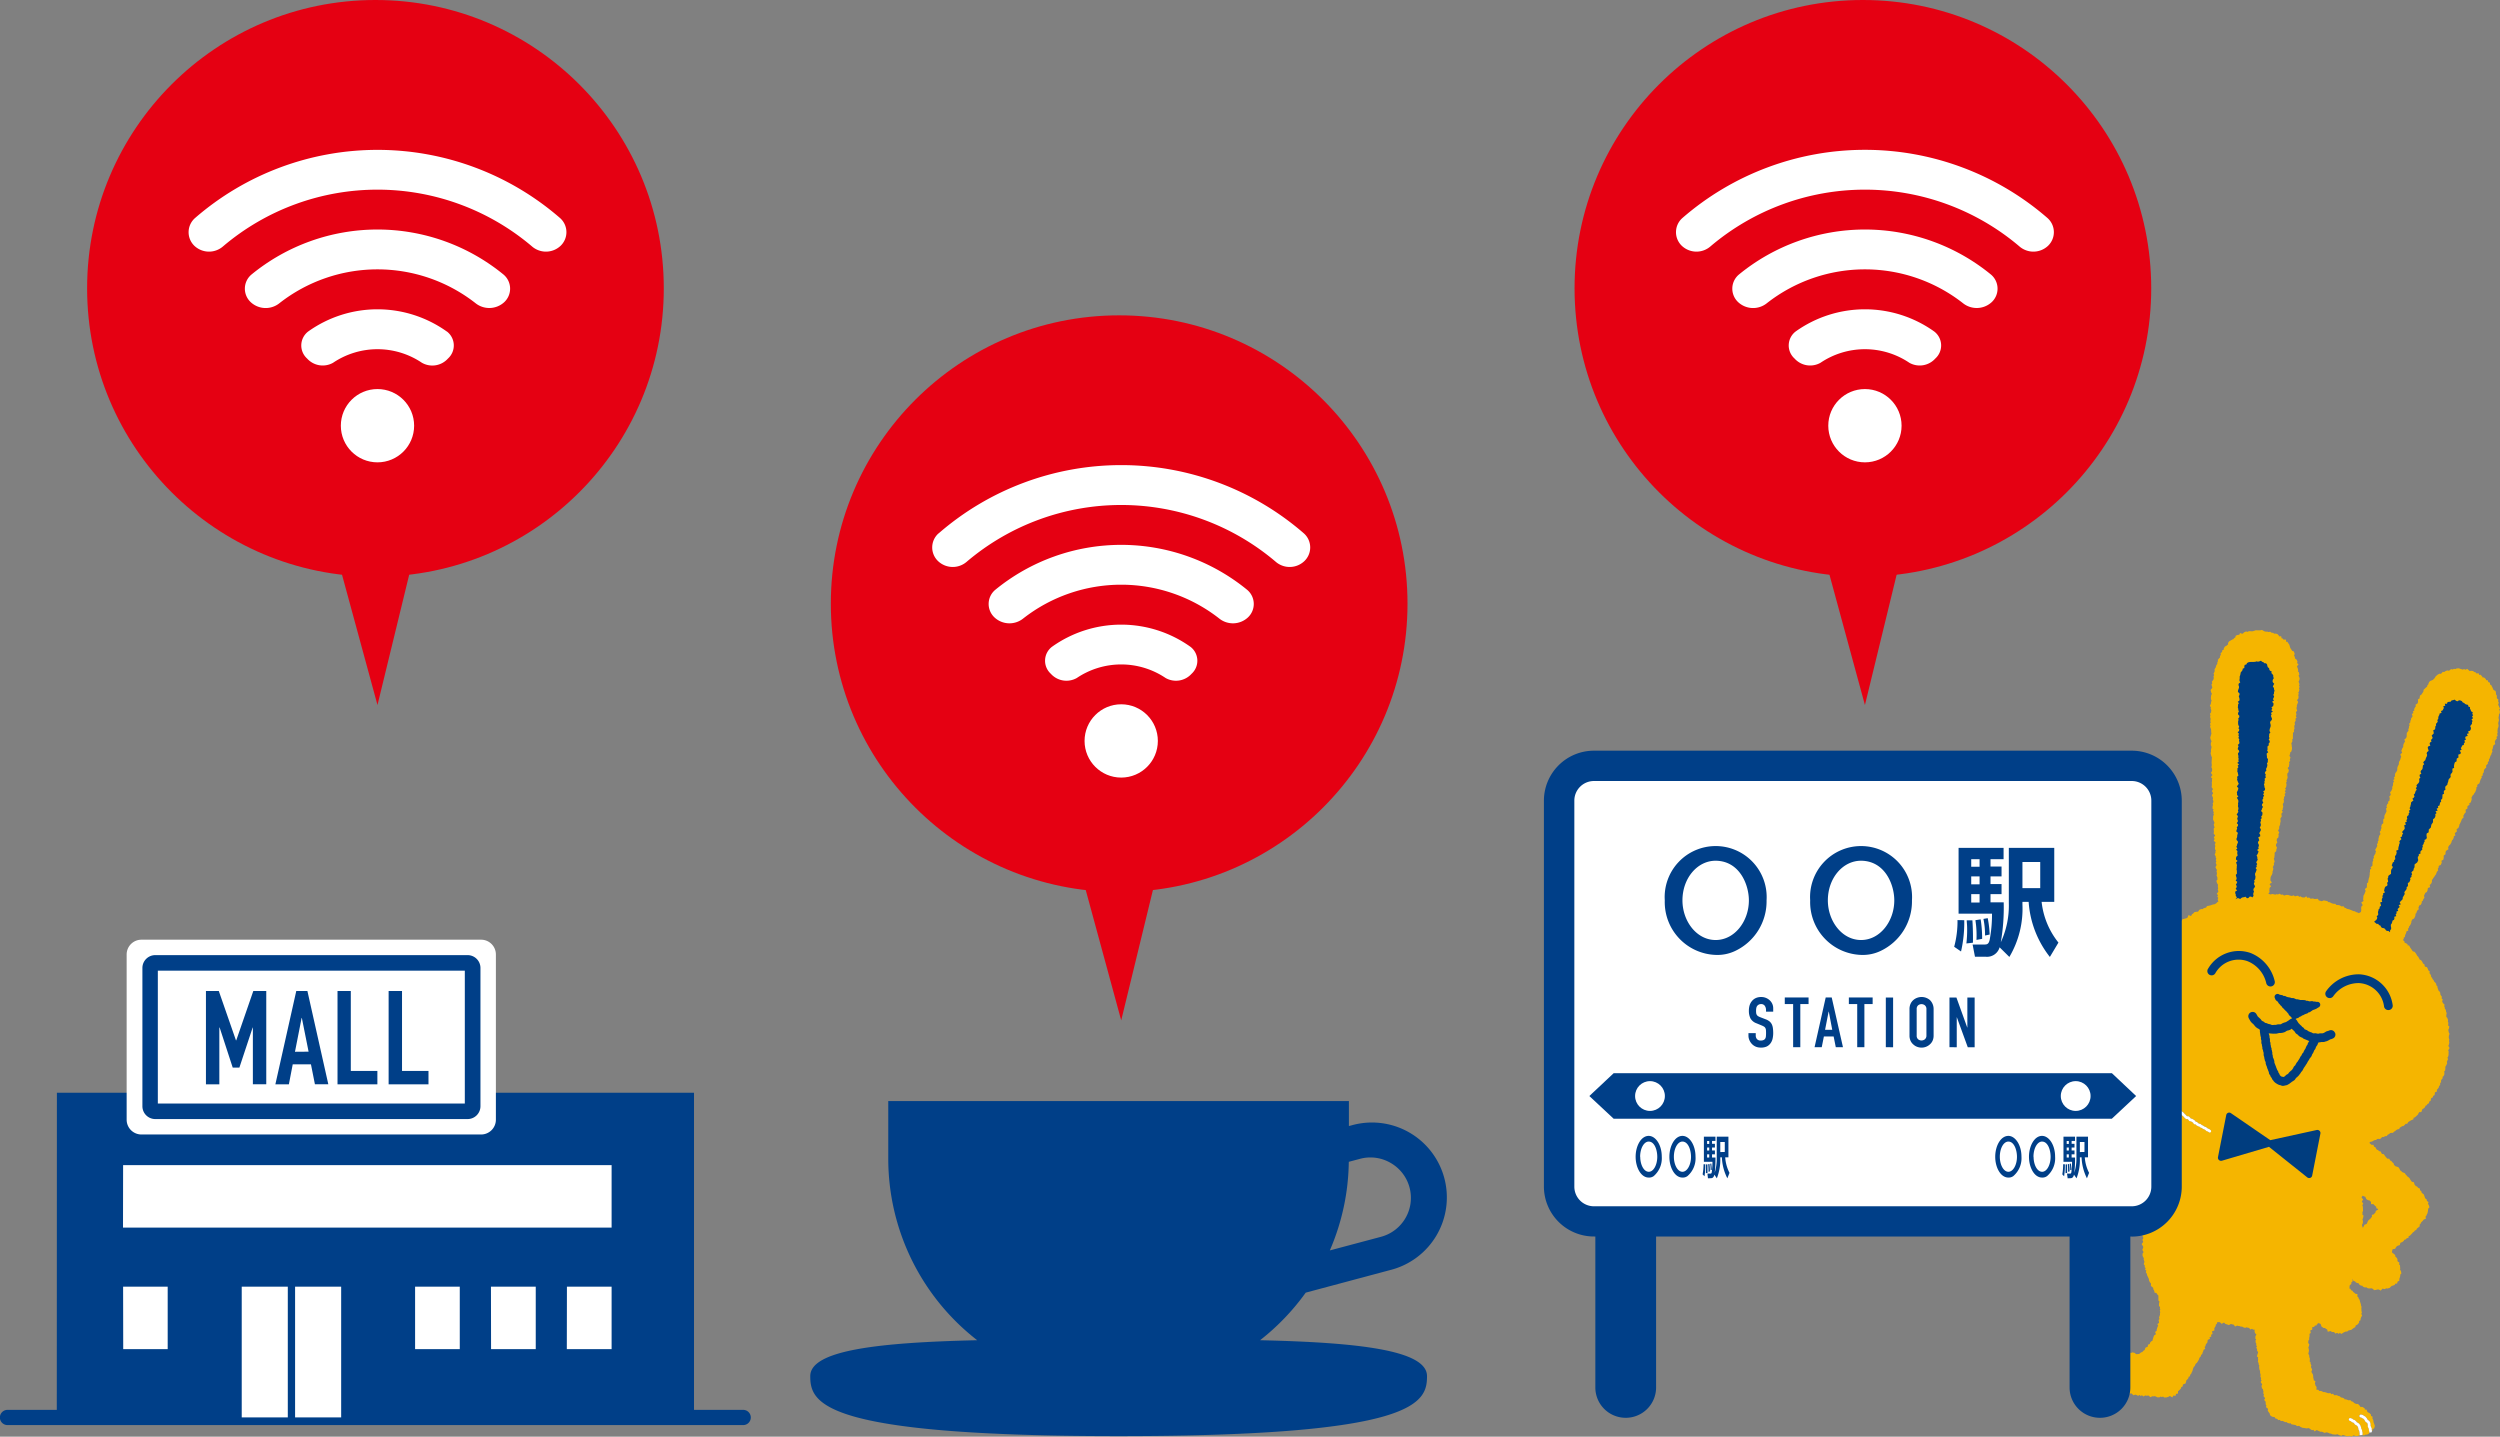 <svg xmlns="http://www.w3.org/2000/svg" viewBox="0 0 233.32 134.08">
  <rect x="0" y="0" width="233.32" height="134.08" fill="#808080" stroke="none"/>
  <path fill="none" d="M221.94 112.82l-.15-.04-.02-.1-.01-.08-.08-.03-.02-.02-.1-.1v-.01l-.04-.06h-.23v-.12l-.02-.11-.07-.04-.01-.03-.05-.05-.14-.02-.03-.02-.14-.1-.01-.03-.05-.13-.03-.05-.11-.02-.12-.07-.05.05-.06.1.01.03.14.18-.06.08-.06.08.01.05.12.18-.05.08-.05.06.05.07v.03l.02.14v.13l.01.16-.02.04-.04.1.01.1v.04l-.02.05.12.12-.02.07-.03.15-.01.02-.05.08.03.08v.01l.03.16v.02l-.04.15-.01.02-.05.09.01.07.05.16v.03l.05-.02.04-.08.08-.18.06-.01.12-.04.05-.04.04-.1.06-.16.02-.02.1-.1.1-.07.08-.12.02-.02.05-.02-.01-.2.1-.04.1-.03.05-.08.02-.02.06-.06.04-.15.05-.03.12-.07.05-.03v-.04z"/>
  <path fill="#f5b500" d="M226.74 112.67l-.08-.24-.07-.07.03-.07.03-.1-.15-.11-.02-.09v-.05l-.14-.1-.03-.07-.04-.13-.05-.13-.01-.04-.14-.1-.06-.06-.03-.1-.01-.05-.11-.07-.01-.09-.01-.07-.17-.08-.06-.08-.02-.03-.14-.05-.04-.07-.08-.09-.02-.11-.02-.08-.2-.05-.05-.07-.07-.09-.05-.1-.01-.02-.09-.11-.02-.02-.11-.07-.06-.08-.1-.1-.07-.1-.02-.04-.17-.07-.1-.04-.05-.08-.02-.02-.1-.05-.03-.09-.08-.14-.02-.04-.17-.08h-.01l-.12-.03-.06-.06-.08-.07-.04-.12v-.03l-.12-.1-.08-.1-.03-.03-.1-.04-.04-.08-.03-.08-.2-.01-.04-.06-.1-.1-.07-.1-.07-.1-.03-.05-.17-.03-.04-.04-.05-.11-.03-.07-.17-.04-.05-.06-.02-.03-.13-.05-.05-.07-.06-.1-.02-.06-.12-.04-.03-.08-.03-.1h-.2l-.02-.03-.02-.03-.1-.06-.03-.09v-.01l.1-.06.1-.02h.03l.13-.08.1-.05.12-.02h.04l.09-.1H222.06l.06.02.15-.14.06-.06.08.01h.06l.12-.08.1-.01h.06l.1-.14.08-.03h.02l.1-.1.09-.03h.18l.12-.12.1-.05v-.01l.11-.09.08-.05.11-.03h.06l.08-.15.09-.04.1-.08.1-.02h.04l.13-.12.06-.08.1-.01h.06l.09-.16.08-.05.1-.06.12-.07.12-.05.06-.02.03-.16.06-.01h.02l.13-.1.1-.1h.01l.1-.11v-.02l.07-.13.03-.05h.1l.1-.01.07-.2.04-.08.09-.05h.02l.1-.1.03-.03.03-.12.07-.03.04-.01.08-.12.1-.06.05-.03.01-.14.06-.03.07-.03.04-.2.03-.07.08-.04.06-.03.03-.14.07-.03.07-.04.02-.2.02-.06.1-.04.07-.03v-.18l.07-.05v-.01l.09-.12.02-.03.02-.12.07-.06.04-.05-.01-.15.05-.06.04-.04v-.16l.03-.07.08-.1.05-.05-.03-.12.06-.04.03-.01.08-.16.01-.03v-.19l-.02-.08.05-.05.04-.03.02-.18v-.14l.02-.08.07-.09v-.01l.06-.14.02-.04-.03-.13.03-.08.06-.13.02-.06-.06-.12.04-.05.02-.02.04-.15.01-.03v-.25l.02-.04-.05-.12.02-.07.07-.11.03-.07-.1-.17v-.06l.05-.1v-.02l.03-.15v-.03l-.03-.12.03-.1v-.04l-.05-.14v-.1l.01-.11.04-.12.02-.06-.08-.15-.01-.1v-.01l-.03-.1.04-.08.01-.01.04-.16.01-.08-.12-.1.02-.05v-.02l.01-.15v-.03l-.05-.12.02-.1v-.04l-.06-.15V95l-.1-.09v-.2l.03-.13v-.04l-.06-.14-.01-.11v-.04l-.1-.1v-.11l-.05-.11.01-.11.01-.07-.15-.13-.03-.08v-.01l-.04-.07.03-.1.02-.09-.11-.1.02-.07.02-.06-.11-.16-.04-.08v-.14l-.09-.14-.01-.03-.1-.07v-.1l-.06-.12-.01-.12-.01-.05-.1-.08v-.13l-.12-.15-.09-.08-.03-.1-.01-.02-.1-.1-.03-.1-.01-.02-.09-.08V91.05l-.08-.14-.01-.03-.07-.05.02-.09.01-.08-.14-.11-.02-.1-.07-.13-.03-.06-.17-.04-.03-.05-.03-.11V90l-.14-.08-.03-.08v-.01l-.07-.12-.01-.03-.13-.1-.09-.05-.03-.1-.08-.12v-.02l-.1-.09-.05-.1-.07-.11v-.01l-.09-.11-.03-.04-.16-.04-.05-.06-.06-.1-.08-.11-.07-.1-.06-.12-.04-.07h-.14v-.12l-.2-.1-.07-.03-.02-.09v-.04l-.14-.12.04-.06.04-.04-.01-.12.06-.03.05-.04.03-.18.05-.1.05-.13.01-.02v-.08l.08-.04.1-.04-.03-.18.05-.04.03-.03.03-.14.07-.07v-.02l.08-.12v-.01l.05-.14.01-.02v-.12l.05-.07.01-.01.04-.09.1-.04.05-.02.08-.16.01-.01.04-.14.01-.04-.02-.1.04-.02.05-.03.05-.17.04-.08.09-.08.05-.05-.03-.18.05-.07.03-.1.1-.04.04-.02.08-.16.01-.03v-.11l.06-.05.03-.02.05-.14.07-.1.04-.04-.04-.19.03-.08.05-.1.04-.09.1-.06.04-.02.07-.16v-.02l.02-.14.02-.06.1-.04.11-.04-.06-.2.04-.03h.02l.1-.12.02-.02.04-.16V82.12l.05-.05.01-.01.07-.12.08-.1.07-.12.07-.09.02-.02.05-.14.04-.1.08-.1.04-.04-.04-.16.05-.05.03-.04.01-.15.03-.04.12-.05.05-.03.07-.17.02-.04-.04-.15.03-.03.1-.06.06-.04.03-.2v-.01l-.01-.13.03-.05.1-.07.05-.04v-.2l.03-.07.05-.07.11-.07.08-.05-.03-.2.04-.06.06-.1.1-.08v-.02l.08-.13h.01l.04-.15.04-.1.07-.07.02-.02.06-.15.01-.03v-.1l.05-.03.1-.05-.06-.2.03-.03.11-.1.06-.04-.03-.2.03-.04.1-.06.03-.02.07-.15.02-.04v-.12l.05-.06.01-.02.06-.14.06-.12.04-.13.04-.08.1-.08.04-.05-.02-.17.05-.07.06-.12.08-.08.04-.05-.02-.19.01-.05.1-.06.06-.04v-.18l.02-.06.1-.06.08-.05-.03-.15.07-.02.05-.03.07-.16v-.01l.04-.14v-.03l-.02-.14.05-.07.04-.1.08-.08.03-.02.06-.13.08-.09.01-.02.05-.14.05-.12.01-.04-.01-.12.05-.05.05-.04-.02-.15.05-.04.12-.09.04-.02.05-.17.04-.13.04-.1.06-.1.04-.06-.04-.12.04-.02.08-.03v-.18l.06-.07.03-.03.02-.17.02-.09.06-.08.1-.1.04-.04-.02-.16.04-.06.1-.1.04-.04-.02-.13.05-.05.06-.04v-.16l.04-.06.02-.03.05-.15.03-.1.06-.09.02-.02.03-.15.06-.1.02-.05-.05-.14.04-.05.02-.03.03-.15.03-.12.02-.08.09-.06.08-.06-.05-.2.03-.08.04-.09.08-.1.06-.06-.06-.14.05-.03.07-.06-.04-.19.03-.09.02-.03-.03-.15.02-.1v-.01l.01-.12.05-.1v-.02l.03-.14v-.03l-.03-.15v-.1l.03-.1v-.01l.03-.14v-.03l-.03-.14v-.1l.03-.13v-.11l.06-.1.02-.03.01-.16v-.06l-.07-.1.03-.04.05-.06-.09-.2-.05-.12-.03-.08.04-.09.02-.05-.06-.15.01-.1.01-.07-.14-.11v-.26l-.08-.1v-.11l-.03-.15-.01-.07-.18-.08-.04-.07-.05-.12-.06-.12-.06-.12-.03-.04-.1-.05v-.16l-.16-.07-.03-.08-.03-.09h-.15l-.01-.06-.01-.05-.17-.15h-.13l-.03-.06v-.01l-.1-.12-.06-.06-.13.02-.02-.06-.03-.1-.2.02-.04-.06-.02-.03-.15-.05-.09-.07-.03-.02-.17-.02h-.03l-.1.03-.06-.05-.11-.1-.06-.06-.18.08-.07-.04-.04-.02-.15.05-.08-.03-.13-.04-.13-.05h-.03l-.16.01h-.02l-.12.06-.1-.02h-.04l-.11.06-.09-.02-.06-.02-.16.13-.06.03-.1-.03h-.05l-.18.07-.07.07h-.09l-.07-.01-.12.14-.07.04H227.65l-.15.09h-.01l-.11.1-.1.1v.02l-.08.12-.08.08-.07.07-.1.04h-.01l-.14.06-.03.02-.1.14-.01.02-.03.13-.06.06-.03.03-.03.13-.07.05-.11.1-.1.1-.04.03-.02.17-.05.08-.07.1-.06.1-.1.07-.04.03-.03.19-.01.08-.08.04-.07.05.01.21-.02.1-.03.06-.1.07-.08.04.02.18-.06.05-.01.02-.07.14-.02.04.03.11-.06.04-.08.06.05.15-.05.03-.1.05.07.21-.03.06-.07.1-.03.02-.02.15-.05.1-.01.03v.12l-.06.07-.05.05.04.16-.04.07-.02.02v.15l-.05.1-.01.03.02.12-.05.07-.09.12-.02.02-.01.17v.14l-.02.09-.04.09-.1.08-.06.06.07.18-.04.04v.01l-.08.12v.02l-.05.14v.15l-.04.08-.07.1v.02l-.05.14-.02.06.08.14-.02.03-.1.1-.06.07.09.18-.03.08-.04.12v.01l-.03.11-.06.1h-.01l-.05.15v.15l-.05.09-.06.13-.04.13v.17l-.02.08-.06.1-.08.1-.02.03-.04.15v.03l.02.1-.06.07-.06.07.08.13-.04.02-.1.07.08.17-.05.04-.04.04v.18l-.02.1-.05.1-.01.04.01.13-.04.08-.01.01-.04.12-.07.08-.05.06.06.2v.05l-.08.08-.05.05.04.18-.02.1v.11l-.08.06-.06.05.02.14-.06.05-.03.02-.06.16-.02.06.06.11-.04.03-.06.05.04.21v.1l-.05.08-.06.13-.06.11-.01.02-.02.16v.02l.02.09-.07.05-.04.04-.01.19v.01l.01.13-.02.06-.1.07-.02.03-.05.17-.01.04.04.12-.04.06-.03.04v.12l-.06.08-.05.06.07.19-.02.05-.07.09-.02.02-.04.16-.03.12-.02.05.05.1-.05.04-.04.04v.16l-.06.1-.03.04.04.15-.04.07-.06.12-.07.12-.03.07.08.15-.03.05-.02.02-.01.13-.07.08v.01l-.07.14-.03.04.04.13-.05.04-.04.05.02.16-.05.08-.02.03v.16l-.01.13v.08l-.08.06-.1.07.08.15-.06.03-.07.04.01.2-.03.1V81.62l-.02.11-.01.12-.05.1v.02l-.03.14-.03.14v.1l-.08.06-.04.04v.19l-.01.12-.01.08-.1.07-.07.06.07.18-.03.07-.05.13-.05.12-.06.1-.02.04v.15l-.02.12-.01.03.04.15-.01.04-.1.06-.1.07.13.23-.01.04-.07.07-.04.04-.02.17v.02l.02.13-.03.09v.02l-.01.07-.1.06-.1.05h-.01l-.1-.05-.02-.02-.12-.02-.08-.06-.02-.02-.16-.02-.1-.05-.12-.05-.12-.05h-.01l-.14-.04-.1-.02-.1-.06-.02-.02-.1-.02-.07-.09-.05-.06-.17.03-.06-.05h-.01l-.14-.07h-.02l-.15-.02H218.05l-.06-.07-.04-.04h-.17l-.1-.03-.12-.04-.1-.06-.04-.02h-.11l-.07-.06-.02-.04-.17-.03-.13-.03-.04-.01-.17.07h-.08l-.1-.04-.02-.01h-.09l-.06-.1-.04-.07-.22.02h-.1l-.1-.03-.03-.02-.17.02h-.07l-.07-.06-.07-.06-.13.06-.04-.06-.08-.1-.2.13-.06-.03h-.13l-.1-.06-.05-.04-.12.05-.06-.06-.05-.05-.2.04-.08.03-.07-.06-.06-.04-.16.06-.1-.02-.12-.03-.12-.04-.01-.01h-.19l-.14.05h-.06l-.09-.06-.05-.03-.13.03-.07-.06-.07-.04-.16.07-.08-.02-.05-.01-.12.05-.08-.03h-.01l-.14-.03-.03-.01-.14.04h-.09l-.1-.05-.05-.03.06-.07.05-.05-.02-.18.02-.1v-.12l.06-.06.09-.09-.15-.2.1-.08.12-.08-.15-.21.02-.08v-.13l.02-.1.05-.1.07-.12v-.01l.05-.14v-.15l.05-.1v-.01l.02-.15v-.04l-.05-.1.04-.06.07-.15.02-.04-.04-.12.05-.06.04-.05-.05-.21-.03-.1.04-.06.01-.03.01-.15.02-.13v-.01l-.01-.13.02-.06.1-.09.03-.03.02-.17.04-.11.01-.06-.09-.17v-.08l.02-.08.07-.1.04-.06-.07-.17.02-.09.01-.08.1-.08.03-.03.03-.18v-.02l-.02-.11.04-.08.04-.07-.1-.17v-.05l.07-.1.02-.04v-.15l.02-.1.06-.1.01-.03v-.14l.04-.12v-.17l-.02-.12.03-.07.07-.1.03-.05-.03-.18v-.08l.07-.08.06-.08-.1-.13.04-.03.04-.03.02-.17.04-.12v-.03l-.04-.17v-.07l.05-.07.03-.03.02-.17v-.02l-.03-.12.03-.08.02-.04-.01-.1.06-.09.05-.06-.06-.14.05-.05.06-.08-.09-.14.04-.04.07-.07-.08-.14.05-.05.02-.02.05-.16v-.02l.01-.14v-.04l-.05-.1.04-.04.04-.05-.03-.15.05-.08.01-.01.04-.15.01-.03-.03-.16v-.2l.07-.07.03-.03.03-.17.01-.05-.1-.16v-.04l.08-.08.03-.03.02-.17.02-.14v-.03l-.03-.09.06-.06.05-.05-.04-.16.04-.08.03-.07-.1-.16.01-.07.05-.11v-.13l.08-.07.03-.02.05-.17v-.01l.02-.14v-.02l-.03-.15v-.14l-.04-.11.03-.08.06-.11.02-.05-.03-.13.05-.07.02-.03v-.31l.01-.1v-.03l-.01-.1.07-.06.04-.05-.02-.16.04-.08.02-.04-.02-.17v-.1l.04-.09.03-.05-.05-.13.04-.07.06-.14.02-.05-.04-.11.05-.06.06-.06-.07-.16.04-.06.02-.04-.03-.18v-.01l-.02-.07.06-.06.06-.05-.06-.2v-.1l.03-.1v-.14l.05-.1.05-.14.02-.06-.1-.15.01-.03.08-.1.03-.03.02-.17V65l-.03-.12.03-.09.02-.05-.05-.1.04-.06.02-.02.04-.16.01-.04-.04-.12.03-.08.03-.05-.06-.14.03-.07.02-.05-.07-.18-.02-.07.05-.07.01-.02.04-.16v-.03l-.05-.17-.01-.02-.05-.06.04-.05.04-.05-.04-.23-.1-.09.03-.06.01-.03-.04-.17v-.01l-.06-.13-.02-.05.07-.1.08-.12-.16-.1.03-.04.04-.07-.1-.22-.13-.08-.01-.07-.04-.13v-.02l-.05-.07.04-.1.02-.05-.08-.23-.17-.07-.04-.08-.08-.11-.05-.09-.03-.1v-.01l-.04-.13v-.02l-.09-.13-.07-.11-.04-.06h-.12v-.2h-.24l-.03-.04-.02-.05-.12-.03-.02-.08-.02-.11-.19.01-.03-.05v-.02l-.11-.12-.03-.03-.18-.04h-.02l-.1.01-.06-.05-.04-.03-.14-.01-.08-.06-.05-.03-.16.03-.08-.04h-.17l-.1-.02-.1-.05-.12-.07-.04-.02-.18.04h-.23l-.13-.01h-.03l-.15.05-.12.04-.1.01-.11-.01H209.88l-.02.01-.1.05-.09-.02-.05-.02-.19.09-.1.1-.05.03-.11-.03-.11-.04-.08.17h-.1l-.16.05-.06.03-.05.17-.06.03-.04.02-.07.1-.08.03h-.02l-.12.08-.12.06-.03.01-.1.13-.03.04v.15l-.05.03-.1.09-.12.06-.03.02-.09.15-.01.03v.1l-.07.03-.07.03-.02.16-.07.05-.07.05.03.18-.05.05-.04.04.01.14-.06.05-.1.12-.04.04v.16l-.04.08-.02.04.01.12-.05.06-.03.02-.05.15-.03.11-.07.1-.03.04.01.17-.02.09-.05.1-.04.06.07.14-.04.05-.03.05.03.17-.02.09-.04.1-.08.1-.04.05.04.15-.04.07-.04.05.06.2.02.08-.03.07-.09.1-.04.06.05.22.06.1-.01.07-.05.12v.01l-.02.15v.18l.06.12-.02.07-.03.13v.01l-.02.12-.05.1-.04.07.1.15-.02.08v.05l.06.13-.02.08V66.48l-.06.08-.05.05.05.17-.03.09-.01.04.05.15v.1l-.02.11v.05l.04.1-.04.07-.04.06.06.14-.03.08-.02.05.07.18.03.1V68.22l.01.13.02.11-.03.1-.04.14-.04.13v.04l.05.16v.02l.06.1v.07l-.05.1-.01.04v.19l.06.12v.1l-.02.1-.03.14v.02l.01.12-.03.11-.01.04.04.16.04.13v.01l.05.1-.02.09V70.94l-.01.01v.12l-.01.12v.02l.02.14v.1l-.03.12v.05l.07.14-.01.08v.11l-.06.11-.05.07.13.18.01.04-.07.08-.08.1.15.14-.03.04-.02.04.02.15-.03.1v.03l.01.15v.11l-.02.13v.05l.1.14.01.05-.05.1-.04.07.1.17.01.05-.06.09-.05.06.08.2.04.09-.03.08-.01.04.06.16v.08l-.04.1-.03.04.04.14-.04.1v.01l-.01.16v.06l.1.1-.02.04-.04.06.08.15-.03.08-.01.05.05.1-.05.08-.02.03v.17l-.01.13v.03l.07.16.05.11.01.07-.05.1-.02.05.06.19.03.06-.06.07-.03.05.01.18.01.11-.02.12v.06l.13.15V78l-.07.08-.05.08.08.14-.04.07-.05.1.17.14v.05l-.05.12-.02.05.06.13-.03.08-.01.02v.2l.08.1-.03.07-.01.03.01.13-.05.1-.03.06.1.17v.13l.06.1-.03.06-.03.06.06.13-.04.07-.03.06.08.16v.07l-.06.1-.04.07.1.2.05.06-.03.08-.02.04.04.15v.1l-.03.13v.04l.07.14v.11l.02.08-.07.1-.04.05.06.21.08.12.01.08-.01.1-.01.04.04.12-.03.1-.01.04.05.14v.07l-.08.1-.06.09.12.13-.03.05-.05.07.1.13-.03.06-.03.05.05.19.02.05-.05.02h-.03l-.12.13-.1.06-.08.04-.1.01h-.02l-.14.05-.12.04-.12.03-.13.02-.06.01-.08.15h-.07l-.01.01-.14.05h-.02l-.08.08-.1-.01h-.03l-.15.06-.04.01-.09.15-.05.03h-.1l-.16.03h-.04l-.12.13-.1.07-.02.02-.07.13-.03.02-.1-.04-.13-.04-.09.24-.06.03-.12.04-.12.03-.13.04-.06.02-.06.13-.07.01-.05.01-.12.14-.04.05-.1-.01-.1-.02-.1.2-.07.07h-.01l-.05.07-.1.01-.1.01-.03.16h-.1l-.15.12-.08.1-.1.07-.01.01-.09.13-.07.1-.08.08-.1.07-.04.04-.01.16-.06.05-.01.01-.07.09-.1.05h-.01l-.13.07-.05.03-.02.14-.07.02-.07.03-.04.18-.06.09-.02.02-.02.1-.07.04-.04.02-.07.14-.08.07-.05.04.01.16-.05.03-.12.07-.06.04-.01.18-.06.06-.02.03-.02.16-.04.1-.05.12-.06.1-.01.01-.04.12-.07.08-.06.1-.1.08-.09.06.07.17-.04.04-.03.02-.05.16-.03.1-.08.08-.05.05.03.2v.07l-.06.08-.02.02-.04.13-.05.11-.02.04.01.14-.04.07-.07.12-.01.02-.02.16V92l.02.14v.08l-.06.08-.02.02-.05.14v.04l.02.14-.01.1-.04.12-.02.14-.02.1-.06.1-.04.07.05.1-.06.05-.1.08.15.2v.04l-.04.03a.12.12 0 0 1 0 .08l-.04.13-.04.1.01.1v.13l-.01.04.02.08v.11l.04.07v.06l-.06.1-.01.06.03.1.04.04-.04.04-.04.11.07.1-.04.06-.03.04.06.1-.07-.02-.04.01.07.11a.13.13 0 0 1 0 .11l-.03.1.03.08.03.13.04.12a.12.12 0 0 1 0 .07l-.01.1.03.09a.12.12 0 0 1 0 .08l-.03.09.04.08v.01l.04.13v.14l.05.09a.13.13 0 0 1 .01.08l-.01.1.03.08.06.11.02.03.03.13.02.13.04.11a.13.13 0 0 1 0 .08l-.03.09.05.06.01.03.05.12v.01l.03.11.06.1a.13.13 0 0 1 .02.06v.25l.05.09.07.1.02.03.03.12.04.1.08.07a.15.15 0 0 1 .04.06l.03.11.06.1v.02l.05.1.06.1a.12.12 0 0 1 .03.06l.01.12.03.07.1.07a.12.12 0 0 1 .03.07l.03.12.06.09v.02l.05.09.08.07a.13.13 0 0 1 .04.08l.02.1.06.06h.01l.09.1a.1.1 0 0 1 .03.06l.02.1.06.08.1.1v.03l.05.08.09.05a.13.13 0 0 1 .07.1l.01.12.03.06.1.04a.14.14 0 0 1 .06.04l.07.11.02.02.04.11.07.09.08.08.1.05a.14.14 0 0 1 .04.05l.07.11.01.02.03.07.09.02a.13.13 0 0 1 .1.09l.02.07.07.03a.13.13 0 0 1 .07.06l.05.09.08.05.03.02.1.1v.01l.07.1.07.07.1.04a.13.13 0 0 1 .08.08l.02.07.08.02a.12.12 0 0 1 .08.07l.06.1.06.07.1.04.03.02.1.08.09.08.1.04.04.02.1.07.02.02.08.1.1.08.09.1.06.06h.11a.14.14 0 0 1 .09.04l.09.1.06.07.08.01h.02a.11.11 0 0 1 .04.03l.11.07.11.06a.14.14 0 0 1 .04.05l.05.07.08.01h.01a.12.12 0 0 1 .06.04l.08.09.08.04.12.03a.11.11 0 0 1 .06.03l.08.08.1.04.03.01.1.07.1.04h.02l.11.08.03.01.08.08.1.03a.13.13 0 0 1 .04.02l.1.09a.13.13 0 0 1-.06.22.12.12 0 0 1-.1-.02l-.08-.07-.1-.04a.12.12 0 0 1-.06-.02l-.08-.09-.1-.05-.11-.04-.04-.02-.09-.07-.1-.05-.04-.02-.08-.07-.1-.02-.03-.01-.12-.07-.03-.02-.06-.07h-.03l-.07-.02a.13.13 0 0 1-.08-.05l-.07-.1-.08-.06-.1-.05-.04-.01-.07-.02a.13.13 0 0 1-.07-.04l-.09-.1-.04-.04-.01-.02h-.11a.13.13 0 0 1-.08-.03l-.1-.1-.1-.1-.09-.08-.09-.1-.08-.06-.1-.04-.04-.02-.1-.09-.08-.06-.11-.04a.14.14 0 0 1-.06-.04l-.09-.1-.01-.03-.04-.07-.09-.02a.13.13 0 0 1-.09-.09l-.03-.08-.07-.03-.04-.03-.1-.09-.01-.02-.07-.1-.08-.08-.1-.06a.16.16 0 0 1-.04-.05l-.04-.07-.1-.04a.13.13 0 0 1-.07-.08l-.02-.07-.08-.01a.12.12 0 0 1-.1-.08l-.04-.12-.05-.08-.09-.05-.03-.03-.09-.1-.09-.1-.01-.03-.05-.1-.05-.08-.1-.04a.12.12 0 0 1-.07-.05l-.06-.12a.1.1 0 0 1-.02-.05v-.08l-.08-.03a.13.13 0 0 1-.05-.07l-.06-.1-.07-.09-.09-.1a.14.14 0 0 1-.02-.05l-.03-.1-.06-.08-.1-.09a.11.11 0 0 1-.03-.07l-.01-.1-.07-.05a.13.13 0 0 1-.04-.05l-.05-.11-.06-.1-.02-.04-.02-.1-.07-.06a.12.12 0 0 1-.04-.04l-.05-.12-.01-.04-.01-.1-.06-.08-.02-.03-.04-.12-.06-.1v-.03l-.04-.1-.08-.06-.03-.05-.05-.12v-.01l-.04-.1-.06-.1-.01-.02-.06-.12a.1.1 0 0 1 0-.05v-.14l-.01-.1-.06-.1v-.02l-.05-.12-.03-.1-.07-.1a.12.12 0 0 1-.02-.11l.04-.11-.03-.09v-.02l-.03-.12-.03-.1-.06-.1v-.02l-.05-.13a.13.13 0 0 1-.01-.06l.01-.1-.04-.08a.13.13 0 0 1-.01-.06v-.11l-.03-.1-.05-.12a.13.13 0 0 1 0-.09l.02-.1-.03-.08a.14.14 0 0 1 0-.07l.02-.1-.03-.1-.04-.12-.04-.13a.13.13 0 0 1 0-.08l.03-.08-.04-.07-.01-.04-.03-.13a.12.12 0 0 1 0-.05l.03-.1-.02-.11v-.04l.02-.12v-.06l-.02-.02-.08-.07-.05-.07-.03-.08-.01-.13v-.04l-.11-.12-.04-.1-.02-.04-.1-.06V94.05l-.1-.15-.07-.11v-.01l-.1-.1-.03-.06.02-.1v-.09l-.14-.12-.05-.07-.02-.12-.02-.13v-.04l-.13-.12-.06-.1-.07-.1v-.01l-.05-.05.04-.1.02-.06-.1-.2-.13-.1-.05-.06-.02-.1-.03-.07.05-.08.06-.09-.14-.15.02-.04v-.01l.04-.14.03-.12v-.03l-.01-.1.06-.06.08-.07-.1-.18.02-.05.06-.11.03-.05-.05-.2-.04-.1.02-.04.09-.1.06-.08-.11-.19v-.18l.06-.1.02-.04-.01-.15.02-.1.02-.06-.1-.16-.01-.06.04-.09.02-.04-.02-.17v-.05l-.16-.12-.02-.03.05-.1.03-.06-.1-.2-.06-.07v-.1l.01-.04-.12-.2-.12-.03-.01-.07-.01-.08-.18-.06-.04-.07-.07-.12-.02-.04-.17-.07-.02-.01-.1-.01-.06-.07-.1-.1-.05-.06-.15.03-.06-.06-.06-.06-.18.05-.08-.03h-.02l-.15-.01h-.04l-.14.08-.06.02-.11-.04-.04-.02-.17.04h-.06l-.08.14h-.08l-.08.02-.05.14h-.06l-.12-.01-.04.19-.06.01-.04.01-.12.12-.02.02-.04.11-.08.04h-.02l-.1.12-.03.03-.04.18v.11l-.06.03h-.01l-.11.1-.05.05v.15l-.05.04-.04.03-.03.17-.03.06-.1.05-.07.04v.17l-.06.06-.01.01-.07.14-.03.05.05.13-.04.04-.05.05.02.18-.03.1-.04.08-.1.08-.01.02-.07.15-.02.04.03.1-.06.03-.07.04v.19l-.03.1-.02.04.04.14-.04.07-.01.02v.13l-.04.08-.09.1-.06.09.09.12-.05.05-.08.1.14.13-.03.04-.04.05.05.21.07.12.03.11v.02l.06.07-.04.09-.02.05.09.18.06.1.01.09v.04l.1.13.02.03.09.05v.13l.14.15.1.05.03.08.02.05.14.07.07.08.05.05.12-.01.03.08.03.1.14-.02v.02l.01.02.09.09.03.09v.05l.16.1.04.06.05.12.05.1.03.1V94.91l.17.09.02.06.02.12v.03l.1.13.06.1.05.1v.03l.1.08v.1l.01.01.07.14.05.11.01.04.1.07.02.08.01.05.11.09.02.09v.02l.08.11.03.11.01.04.12.1.07.1v.02l.05.05-.02.1v.06l.1.12.02.1.01.08.19.07.02.03-.01.11v.03l.05.16v.03l.14.12.1.06v.25l.11.16.11.09.08.09.06.07v.14l.13.15.05.04-.02.1-.02.1.19.1.03.06.03.11.01.05.12.08.03.09.03.12.01.03.08.1v.11l.06.14.02.04.1.06-.01.06-.02.1.17.09.03.07v.02l.1.12.06.1.05.09.02.12.01.05.14.09.04.08.02.04.15.09.05.05.02.09v.16l.08.14.07.12.03.06.15.03v.07l.06.13.02.04.09.06V102.57l.12.07v.07l-.01.05.13.18.13.05.01.05.01.05.13.1.06.1.04.07V103.53l.11.13.06.09.02.11.01.04.13.12.08.09.1.1.05.05v.1l-.01.1.17.09.04.06.03.12.01.05.14.1.06.07.03.1v.02l.07.12.06.12v.01l.1.12.01.01.08.06.01.09v.04l.13.14.08.07.03.1.01.01.09.13.01.02.1.07.03.08.05.14v.02l.1.12.02.03.11.04.02.08.06.14.03.05.16.06.04.06.05.1.01.05.13.07.03.08.04.13v.04l.15.11.02.02.06.02-.02.03-.02.05.02.14-.05.05v.02l-.07.14-.04.08-.1.07-.06.04.02.17-.05.04-.03.03-.05.15-.05.11v.01l-.04.12-.05.09-.08.09-.05.05.03.14-.06.04-.06.05.04.21v.05l-.09.05-.08.05.04.2-.03.1-.03.1-.05.1-.1.08-.03.04v.14l-.06.07-.02.03-.04.13-.06.1-.02.05.03.15-.05.07-.02.04.02.13-.05.07-.03.03-.01.17v.06l-.1.05-.13.06.1.22-.02.07v.01l-.02.12-.06.1-.02.02-.01.13-.06.1-.02.03.01.16-.01.12v.08l-.09.07-.05.03-.01.2v.01l.01.1-.05.07-.03.04v.14l-.04.09-.03.04.04.19v.08l-.04.08-.02.01-.03.16-.01.05.07.13-.02.05-.09.1-.02.02-.03.17v.02l.02.16.02.13v.01l.02.07-.06.07-.04.04.02.22.07.13v.06l-.05.1-.03.07.07.15-.01.05-.08.11-.05.08.12.19.03.08-.02.08-.05.13-.02.06.1.16.01.05-.07.1-.02.03v.2l.08.16.04.09-.01.09v.04l.06.13v.08l-.04.13-.02.06.1.13v.07l-.02.07.1.1-.02.07-.03.08.12.1-.03.06-.03.07.1.15.02.1v.02l.06.13.06.13.05.1.01.11v.02l.06.13v.03l.1.1.03.06-.01.13v.07l.16.14.06.04v.13l.08.12.03.11.01.09.2.04v.04l.01.05.12.1.03.07v.43l.1.1-.01.05-.03.14v.01l-.01.15v.05l.1.12v.06l-.02.04.05.12-.04.08-.01.04.04.14-.02.1-.01.02.01.12-.04.1-.04.14-.01.05.05.1-.05.05-.04.05.04.2v.06l-.06.05-.1.06.09.18-.04.04-.02.02-.05.15-.04.12v.13l-.06.04-.09.06.08.2-.03.03-.1.07-.04.02-.06.16-.04.14-.04.12-.02.09-.09.04-.03.01-.1.13v.02l-.03.1-.08.03-.09.03v.17l-.04.02h-.01l-.13.07-.05.02-.06.18-.04.06-.1.05-.02.02-.07.1-.1.02-.02.01-.12.1-.07.05h-.1l-.1.02-.08-.02-.1-.08-.01-.02-.16-.04-.04-.02-.14.06-.09-.02-.13-.03-.12-.03h-.03l-.13.01-.1-.03h-.03l-.17.04h-.02l-.08.05-.06-.03-.12-.08-.1-.05-.13.13-.05-.02h-.02l-.15-.03h-.01l-.14.01h-.62l-.11-.05-.03-.01-.17.02h-.03l-.11.08H196.03l-.13.04h-.14l-.11.07h-.28l-.09.05-.09-.03-.05-.02-.17.09-.07.03-.1-.03-.12-.03-.08.18-.04-.01-.1-.02-.08.13h-.08l-.08-.02-.1.15-.1.05-.11.09-.12.06-.07.04.01.22-.04.07-.03.08-.12.06-.08.03-.01.23V127.92l.1.14.03.1v.07l.07-.09.04-.1.02-.05.07-.09.04-.1.01-.02.07-.1a.11.11 0 0 1 .06-.05l.11-.06.1-.06.06-.06.06-.1a.14.14 0 0 1 .04-.06l.12-.07.04-.02.12-.03.11-.03.1-.05.04-.01.12-.02.12-.04a.13.13 0 0 1 .08.25l-.13.04h-.01l-.11.03-.1.04-.02.01-.13.04-.11.03-.06.04-.05.09-.03.03-.09.1-.02.01-.11.07h-.01l-.1.05-.04.07-.04.1-.02.04-.07.08-.04.1-.01.03-.06.09-.02.1a.05.05 0 0 1 0 .02l.08.06.12.07.08.05.05.1.04.08.18-.02.02-.05v-.02l.06-.12.06-.11v-.02l.08-.1.05-.11a.13.13 0 0 1 .04-.05l.12-.08.11-.07.1-.06.1-.08.1-.1a.13.13 0 0 1 .07-.03h.14l.11-.02.11-.04a.14.14 0 0 1 .08 0l.11.02h.12a.13.13 0 0 1 .13.13.13.13 0 0 1-.13.14h-.16l-.1-.02-.08.03h-.04l-.13.02h-.1l-.06.07-.1.09h-.01l-.1.08h-.02l-.1.06-.08.06-.05.09v.02l-.08.1-.05.1-.05.1-.03.11.1.02.08.07.03.02.14.01.07.07.03.02.15.02.1.04.09.05.08.1.06.06.16-.04.06.04.04.04.12-.01.06.06.03.05.19.02h.01l.14-.02.08.02.1.05.05.04.16-.06.08.02.09.04.08.1.04.05h.17l.1.04h.01l.14.03h.18l.08-.02.05.06.06.08.22-.09h.17l.06.08.06.08.18-.05.08.03.04.03.18-.05.1-.02.06.02.1.1.05.06.19-.06.08.02.1.05.08.04.12-.08.04.03.06.06.14-.06.06.05.08.06.17-.1.07.03h.03l.14-.01h.07l.1.09.06.06.18-.09.1.01h.02l.11-.02.09.03.12.06.03.02h.2l.1-.07.07.02.06.03.1-.06.06.06.04.03h.21l.14-.04h.02l.12-.07.06-.02.1.06.12.07.1-.18.07.01.12.03.06-.19.08-.01.1-.03v-.21l.06-.04.1-.1.1-.1.02-.04.02-.1.07-.04.07-.03.02-.17.04-.03.14-.05.06-.02.06-.2.02-.1.06-.05.01-.01.1-.12.03-.04v-.1l.06-.03.07-.02.04-.17.06-.06.03-.03.05-.14.06-.1v-.02l.04-.15.04-.11.04-.1.08-.07.02-.02.05-.14.05-.08.1-.08.09-.14.07-.12.05-.13.04-.1.08-.08.03-.03.02-.13.07-.05.04-.03.04-.16.05-.1.02-.03v-.1l.07-.04.1-.05-.06-.19.04-.03.04-.03.03-.16.06-.08.08-.1.02-.04.01-.16.02-.05.1-.06.1-.04-.04-.15.07-.02.1-.05-.03-.16.06-.03.08-.05-.04-.22.01-.03.11-.04.1-.03-.01-.21.04-.07.07-.11.02-.04v-.11l.07-.05.03-.03.05-.16h.17l.07.01.09.08.07.07.2-.11h.04l.07.08.03.03.15.05.13.04.06.03.16-.1h.07l.13.04.08.01.08.1.06.08.2-.09.05.03.03.01.13.01.1.04.03.01h.12l.1.06.01.01.15.04h.04l.13-.05.06.03.04.02h.1l.07.08.06.08.16-.07.05.04.04.04h.15v.13l-.01.02.04.15.01.03.12.11v.03l-.06.1-.02.03-.01.16-.01.07.09.08-.03.04-.03.04V125.29l.07.11-.01.08-.01.07.09.1-.04.04-.04.06.08.17v.14l.09.12v.06l-.04.12-.04.14-.03.09.13.1-.02.04-.01.04.02.14-.02.12-.01.04.07.14v.12l.07.12-.02.08v.02l.01.15.03.14v.02l.06.1-.02.09v.03l.04.15.02.1-.02.1v.06l.07.12-.02.07-.01.06.07.1-.05.07-.04.07.12.18.03.06-.05.08-.02.05.04.18v.03l.1.1.01.1.04.1-.02.11-.01.06.07.11-.02.08-.03.07.13.16.03.05-.05.08-.04.08.13.15.01.08v.18l.07.09-.02.08-.02.09.17.13.02.05-.02.1v.07l.11.15.06.08.03.12v.04l.18.14.17.04h.08l.04.08.03.05.16.04.08.07.04.05.14-.03.05.06.04.05.17-.01.08.04.13.06.04.02.12-.01.06.05.02.02.15.05.04.01.1-.03.04.06.03.04.18.04.13.02.1.02.08.06.05.04.16-.03.07.03.1.08h.01l.13.06.02.01.15.02.13.02.13.02h.02l.14-.03.07.02.09.07.13.08.05.03.12-.04.04.05.08.1.2-.13.05.03.12.06.12.05.03.02h.14l.1.03.12.06.04.02.17-.05.09.01.1.03.1.06h.03l.14.03.1.05h.02l.16.02.13.01h.03l.12-.04.07.03.12.07h.02l.14.04.06.01.12-.08.06.03h.02l.13.04.12.05h.03l.17-.01.1-.02.09.04.06.03.18-.1.07-.02.08.04.03.02h.15l.03.01.15-.04.08-.03.01-.09v-.11l-.02-.12-.02-.1-.06-.1-.01-.05-.02-.12-.04-.1-.05-.09-.08-.06-.1-.05a.15.15 0 0 1-.05-.04l-.07-.1-.07-.06-.1-.03a.16.16 0 0 1-.05-.03l-.08-.07-.1-.04a.13.13 0 1 1 .08-.25l.13.05a.09.09 0 0 1 .04.02l.08.07.1.03a.13.13 0 0 1 .05.03l.1.09.02.02.06.08.1.05.02.02.1.08.03.03.08.1.01.04.04.14v.01l.03.11.05.1.02.04.02.13.02.13v.22l.12.02h.04l.13-.07h.14l.19-.1.02-.05v-.14l-.03-.1v-.04l-.01-.1-.04-.1-.05-.12a.16.16 0 0 1-.01-.05v-.13l-.02-.1-.04-.06-.1-.06-.03-.03-.07-.1-.02-.02-.05-.1-.06-.07-.1-.05-.1-.06-.1-.03a.13.13 0 0 1-.1-.17.14.14 0 0 1 .17-.1l.13.04.04.02.1.07.1.06.04.03.09.1.02.02.06.1.05.08.1.06a.13.13 0 0 1 .05.05l.06.11.02.04.03.14v.13l.03.1.05.11a.14.14 0 0 1 .01.05l.01.12.03.1v.02l.05-.09v-.1l.1-.04.05-.03.05-.19.01-.04-.06-.18-.05-.12-.02-.1-.02-.13v-.03l-.07-.1v-.2l-.14-.06v-.13l-.15-.15-.14-.06-.05-.05-.04-.11-.04-.1-.15.01-.01-.06-.01-.06-.2-.13h-.15l-.06-.02-.06-.1v-.01l-.11-.11-.04-.04h-.18l-.09-.05-.1-.04-.07-.09-.03-.03-.13-.03-.07-.07-.05-.05-.17.02-.09-.04-.15-.05H218.82l-.04-.07-.03-.03-.15-.06-.02-.01h-.1l-.07-.08-.03-.03-.15-.04-.1-.05-.03-.02h-.26l-.05-.06-.05-.08-.16.05-.04-.05-.05-.06-.19.02-.1-.03-.1-.04h-.01l-.14-.04H216.81l-.06-.05-.03-.02-.15-.04h-.03l-.09.01-.05-.07-.05-.05h-.14l-.02-.01v-.06l.01-.13v-.06l-.1-.12-.02-.1v-.01l-.04-.1.03-.1.03-.1-.17-.1v-.06l.01-.03-.05-.13v-.12l-.02-.14v-.03l-.08-.14-.06-.1-.01-.06.05-.12.02-.05-.08-.18-.04-.07.03-.1.02-.05-.08-.14V127.14l-.1-.1.03-.06v-.21l-.05-.12v-.13l-.07-.15-.02-.07.04-.1v-.01l.02-.16v-.02l-.03-.15v-.01l-.03-.08.04-.08v-.02l.04-.15.01-.06-.11-.13.02-.05v-.15l.06-.08.02-.03v-.16l.03-.11v-.01l.01-.14v-.03l-.02-.08.06-.04.07-.05-.04-.2v-.04l.1-.04.08-.04v-.23h.1l.07-.01.07-.12h.02v-.01h.13l.03-.1.07-.03-.02-.04.05-.01.04-.02.05-.06.02.03.02.03.13.05.02.07.05.14.02.04.15.1.03.03h.15l.06.07.02.02.1.03.03.1.04.13.24-.07.06.04.01.01.14.05h.13l.07.07.06.07.16-.07.06.04.07.05.13-.08.07.05.08.04.17-.12.11-.05.1-.05H219.06l.12-.1.09-.02.13-.03h.03l.13-.1.09-.07.1-.06.06-.02.04-.16.07-.04.12-.07.02-.02.1-.14.02-.03-.01-.12.06-.03.06-.03.03-.19.04-.1.06-.12.03-.06-.08-.14.03-.06.03-.05-.04-.16v-.11l-.01-.12.01-.11.01-.04-.06-.14v-.1l-.01-.02-.04-.13-.04-.12-.02-.11-.01-.04-.08-.1-.04-.11-.01-.05-.09-.05.01-.1.01-.12-.23-.05-.04-.06-.02-.02-.1-.06-.06-.09-.02-.04-.12-.04-.05-.1-.03-.05-.1-.02.03-.1V120l.03-.06.1-.08.04-.04v-.14l.07-.06.06-.05-.05-.19v-.02l.02.02v.01l.08.12.03.05.14.03.05.07.02.03.16.06h.02l.08.02.03.07.02.04.14.09.03.02h.12l.04.06.02.03.16.07.04.01.12-.03.04.05.03.03.17.04h.02l.15-.01h.1l.08.04.1.09.05.04.2-.04.13-.03h.07l.1.05.1.06.16-.18h.05l.11.03.07.01.11-.08.08.02.04.01.16-.05h.03l.13-.12.08-.08.09-.02.14-.05.05-.02.05-.12h.1l.08-.02.04-.17.08-.04.08-.03.01-.2.04-.11.04-.14v-.13l.06-.07.05-.05-.05-.23-.08-.1.02-.07v-.02l-.01-.15-.01-.13v-.05l-.09-.09.02-.08.01-.09-.16-.1-.02-.07v-.16l-.1-.15-.02-.01-.08-.07v-.09l-.02-.05-.14-.13-.1-.06-.04-.06-.01-.1h.01l.04-.18.05-.02.13-.02.06-.01.1-.17.07-.08.08-.04.12-.04.07-.02.05-.19.04-.04.11-.04h.02l.12-.1.03-.02.04-.1.08-.02h.04l.1-.11.1-.04.08-.02.02-.16.06-.02h.04l.11-.12.1-.1.08-.1.09-.06.02-.01.07-.1.1-.05.04-.02.06-.13.09-.06.12-.1.05-.04-.01-.17.05-.03.03-.03.06-.13.07-.07.1-.1.07-.1.1-.04.1-.04-.03-.2.05-.05.02-.02.06-.15.06-.1v-.02l.03-.15.02-.15v-.08l.08-.1zm-4.84.24l-.12.07-.05.03-.04.16-.06.06h-.02l-.05.1-.1.02-.1.04.01.2-.05.02-.03.02-.07.12-.1.07-.1.1-.02.02-.06.15-.04.1-.05.05-.12.04-.06.02-.08.17-.04.08-.06.03.01-.04-.05-.16-.01-.07.05-.09.01-.02.03-.15v-.02l-.02-.16-.03-.09.05-.07.01-.02.03-.16.02-.07-.12-.12.02-.05v-.03l-.01-.12.04-.1.02-.03-.01-.16v-.12l-.02-.15v-.03l-.05-.07.05-.06.05-.07-.12-.19-.01-.04.06-.09.06-.08-.14-.18-.01-.04.06-.08.05-.06.12.07.1.02.04.06.05.12.01.04.15.1.02.01.14.02.05.06.01.02.08.04v.1l.01.13h.23l.03.06h.01l.1.1.02.03.08.03.01.1.02.08.15.04v.06z"/>
  <path fill="#fff" d="M198.75 95.07v.03l.02.1-.03.11a.12.12 0 0 0 0 .06l.03.13.01.03.04.08-.03.07a.13.13 0 0 0 0 .09l.04.12.03.13.03.1-.01.1a.14.14 0 0 0 0 .07l.03.08-.03.1a.13.13 0 0 0 0 .09l.06.11.03.1v.11a.13.13 0 0 0 .01.06l.04.09-.01.1a.13.13 0 0 0 0 .06l.05.12.01.02.06.1.03.1.02.13v.02l.04.08-.04.11a.12.12 0 0 0 .02.11l.07.1.03.1.04.13.01.02.05.1.01.1v.13a.1.1 0 0 0 .01.05l.06.12v.02l.07.1.03.1v.02l.06.12.03.04.08.07.03.1v.02l.07.1.04.12.02.03.06.08v.1l.02.05.05.11a.12.12 0 0 0 .04.05l.07.06.02.1.02.03.06.1.05.12a.13.13 0 0 0 .04.04l.06.06.02.1a.11.11 0 0 0 .04.07l.09.09.06.07.03.1a.14.14 0 0 0 .02.06l.09.1.07.09.05.1a.13.13 0 0 0 .06.06l.07.03v.08a.1.1 0 0 0 .03.06l.06.11a.12.12 0 0 0 .06.05l.1.05.06.07.05.1.01.03.09.1v.01l.09.1.03.02.09.06.05.07.04.12a.12.12 0 0 0 .1.08l.08.02.02.06a.13.13 0 0 0 .08.09l.09.03.04.08a.16.16 0 0 0 .04.05l.1.06.08.07.07.1.01.03.1.08.04.03.07.03.03.09a.13.13 0 0 0 .1.08l.08.02.04.08.01.02.09.1a.14.14 0 0 0 .05.04l.12.04.08.07.1.08.03.02.11.05.08.06.08.09.01.01.1.08.08.1h.01l.1.1a.13.13 0 0 0 .08.03h.11l.01.01.04.04.08.1a.13.13 0 0 0 .08.05l.07.01h.04v.01l.1.06.08.05.06.1a.13.13 0 0 0 .09.06l.07.01h.03l.06.07.03.03.12.06.03.02.1.02.07.07.04.02.11.04.1.07.03.02.11.04.1.06.08.08a.12.12 0 0 0 .05.03l.1.03.1.07a.12.12 0 0 0 .1.03.13.13 0 0 0 .06-.23l-.1-.08a.13.13 0 0 0-.05-.03l-.1-.03-.08-.07-.03-.02-.11-.07h-.02l-.1-.04-.1-.07-.03-.02-.1-.04-.08-.07a.11.11 0 0 0-.06-.04l-.12-.02-.08-.05-.08-.08a.12.12 0 0 0-.06-.04H205l-.08-.01-.05-.08a.14.14 0 0 0-.04-.04l-.1-.07-.12-.07a.11.11 0 0 0-.04-.02h-.02l-.08-.02-.06-.06v-.01l-.1-.1a.14.14 0 0 0-.09-.04h-.1l-.06-.05-.09-.1-.1-.09-.08-.1-.02-.01-.1-.08-.03-.02-.11-.04-.09-.07-.1-.08-.04-.02-.1-.04-.05-.07-.06-.1a.12.12 0 0 0-.08-.07l-.08-.02-.02-.08a.13.13 0 0 0-.08-.08l-.1-.04-.07-.06-.07-.1-.01-.02-.1-.1-.02-.01-.08-.06-.05-.08a.13.13 0 0 0-.07-.06l-.08-.03-.02-.08a.13.13 0 0 0-.1-.09l-.08-.02-.03-.06v-.02l-.08-.11a.14.14 0 0 0-.04-.05l-.1-.06-.08-.08-.07-.08-.05-.11v-.02l-.08-.11a.14.14 0 0 0-.06-.05l-.1-.04-.03-.05-.01-.13a.13.13 0 0 0-.07-.1l-.1-.04-.03-.08-.02-.03-.09-.1-.06-.08-.03-.1a.1.1 0 0 0-.02-.06l-.09-.1-.07-.07-.02-.1a.13.13 0 0 0-.04-.08l-.09-.06-.03-.1-.01-.02-.06-.09-.03-.11a.12.12 0 0 0-.04-.07l-.09-.07-.03-.08-.01-.11a.12.12 0 0 0-.03-.06l-.07-.1-.04-.1v-.02l-.06-.1-.03-.12a.15.15 0 0 0-.04-.05l-.09-.08-.03-.09-.04-.12-.02-.03-.06-.1-.04-.1v-.1l-.01-.15a.13.13 0 0 0-.02-.05l-.06-.1-.03-.11v-.01l-.05-.12-.01-.03-.05-.06.03-.1a.13.13 0 0 0 0-.07l-.04-.12-.02-.12-.04-.13v-.03l-.07-.11-.03-.08.01-.1a.13.13 0 0 0-.01-.08l-.05-.1v-.14l-.04-.12v-.02l-.04-.07.03-.1a.12.12 0 0 0 0-.08l-.04-.09.02-.1a.12.12 0 0 0 0-.06l-.04-.13-.04-.12-.02-.09.04-.1a.13.13 0 0 0-.01-.1l-.06-.1v-.01H198.9l-.06-.04h-.05v-.32l-.02-.07v-.09a.1.1 0 0 0-.02-.02v.07z"/>
  <path fill="none" d="M199.08 94.36v-.07.04zM221.94 112.82l-.15-.04-.02-.1-.01-.08-.08-.03-.02-.02-.1-.1v-.01l-.04-.06h-.23v-.12l-.02-.11-.07-.04-.01-.03-.05-.05-.14-.02-.03-.02-.14-.1-.01-.03-.05-.13-.03-.05-.11-.02-.12-.07-.05.05-.06.1.01.03.14.18-.06.08-.06.08.01.05.12.18-.05.08-.05.06.05.07v.03l.02.14v.13l.01.16-.02.04-.04.1.01.1v.04l-.02.05.12.12-.02.07-.03.15-.01.02-.05.08.03.08v.01l.03.16v.02l-.04.15-.01.02-.05.09.01.07.05.16v.03l.05-.02.04-.08.08-.18.06-.01.12-.04.05-.04.04-.1.06-.16.02-.02.1-.1.1-.07.08-.12.02-.02.05-.02-.01-.2.1-.04.1-.03.05-.08.02-.02.06-.06.04-.15.05-.03.12-.07.05-.03v-.04z"/>
  <path fill="none" d="M221.94 112.82l-.15-.04-.02-.1-.01-.08-.08-.03-.02-.02-.1-.1v-.01l-.04-.06h-.23v-.12l-.02-.11-.07-.04-.01-.03-.05-.05-.14-.02-.03-.02-.14-.1-.01-.03-.05-.13-.03-.05-.11-.02-.12-.07-.05.05-.06.1.01.03.14.18-.06.08-.06.08.01.05.12.18-.05.08-.05.06.05.07v.03l.02.14v.13l.01.16-.02.04-.04.1.01.1v.04l-.02.05.12.12-.02.07-.03.15-.01.02-.05.08.03.08v.01l.03.16v.02l-.04.15-.01.02-.05.09.01.07.05.16v.03l.05-.02.04-.08.08-.18.06-.01.12-.04.05-.04.04-.1.06-.16.02-.02.1-.1.1-.07.08-.12.02-.02.05-.02-.01-.2.1-.04.1-.03.05-.08.02-.02.06-.06.04-.15.05-.03.12-.07.05-.03v-.04z"/>
  <path fill="#fff" d="M221.35 133.44v-.12a.14.14 0 0 0-.02-.05l-.05-.11-.04-.1v-.13l-.02-.13-.02-.05-.06-.11a.13.13 0 0 0-.05-.05l-.1-.06-.05-.07-.06-.11-.02-.02-.09-.1-.03-.03-.11-.06-.1-.07-.04-.02-.13-.03a.14.14 0 0 0-.16.1.13.13 0 0 0 .1.16l.1.03.09.06.1.05.06.07.06.1v.02l.08.1.04.03.1.06.03.07.02.1v.12a.16.16 0 0 0 0 .05l.05.12.05.1v.1l.01.04.03.1v.14l.02-.05h.18l.06-.13v-.01zM220.49 133.88v-.16l-.03-.13-.02-.13-.02-.04-.05-.1-.02-.11v-.01l-.05-.13-.01-.04-.08-.11-.02-.03-.1-.08-.03-.02-.1-.05-.06-.08-.02-.02-.1-.09a.13.13 0 0 0-.05-.03l-.1-.03-.08-.07a.09.09 0 0 0-.04-.02l-.13-.05a.13.13 0 1 0-.08.25l.1.04.08.07a.16.16 0 0 0 .05.03l.1.03.07.06.07.1a.15.15 0 0 0 .05.04l.1.05.08.06.05.08.04.1.02.13.01.04.06.1.02.1.02.13V133.97l.03-.02.1-.01h.13v-.05zM193.83 128.36l.06-.1.01-.02.04-.1.06-.08.02-.04.05-.1.04-.07.1-.05.12-.07.02-.02.09-.09.03-.03.04-.1.06-.03.11-.03h.01l.12-.04h.02l.1-.06.11-.02h.02l.13-.04a.13.13 0 0 0-.09-.26l-.12.04-.11.03h-.04l-.1.06-.11.03-.13.03-.04.02-.11.07a.14.14 0 0 0-.05.05l-.05.1-.07.07-.09.06-.12.05a.11.11 0 0 0-.05.05l-.07.11-.01.02-.05.1-.07.09-.02.04-.04.1-.06.1.01.06.01.06.17.1.02.02a.05.05 0 0 0 0-.01zM194.67 128.75l.06-.1.07-.1v-.03l.05-.08.08-.06.1-.06h.02l.1-.08.1-.09h.01l.07-.07h.1l.13-.01.03-.01.09-.04.1.02h.16a.13.13 0 0 0 .13-.13.13.13 0 0 0-.14-.13h-.11l-.12-.03a.14.14 0 0 0-.07.01l-.11.04-.12.01-.13.01a.13.13 0 0 0-.08.04l-.1.09-.1.08-.1.06-.1.06h-.01l-.11.09a.13.13 0 0 0-.05.05l-.05.1-.07.1v.02l-.07.12-.05.12v.01l-.03.05h.03l.06.04.1.08.02.02h.03l.03-.1z"/>
  <path fill="#003d7f" d="M217.92 96.4a.4.4 0 0 0-.53-.23l-.1.04-.11.03a.34.34 0 0 0-.1.04l-.1.06-.08.05-.08.03-.08.02H216.6a.38.38 0 0 0-.14.01l-.06.02h-.08l-.08-.01-.08-.02a.4.4 0 0 0-.18 0h-.07l-.07-.02-.06-.04a.4.4 0 0 0-.1-.04l-.09-.03-.08-.04-.04-.02-.05-.01-.04-.04a.37.37 0 0 0-.14-.08l-.1-.04-.06-.02v-.01l-.04-.06a.4.4 0 0 0-.18-.15.4.4 0 0 0-.08-.1l-.09-.08-.09-.09-.01-.02-.06-.05-.04-.06-.06-.09-.06-.1a.43.43 0 0 0-.14-.15.09.09 0 0 0 .03-.01l.09-.05.1-.03a.3.3 0 0 0 .12-.07l.04-.04.06-.02a.26.26 0 0 0 .11-.05l.06-.05.08-.03a.25.25 0 0 0 .06-.02l.1-.06.1-.04.12-.04a.25.25 0 0 0 .12-.07l.03-.04h.04a.28.28 0 0 0 .12-.04l.1-.08h.02l.1-.08.07-.03.1-.03.04-.02.13-.05.03-.02.11-.07.12-.07a.27.27 0 0 0 .1-.31.26.26 0 0 0-.26-.18h-.09l-.1-.02a.2.2 0 0 0-.07-.01h-.1l-.08-.03a.28.28 0 0 0-.13 0l-.1.01h-.08l-.1-.03a.19.19 0 0 0-.08-.02h-.09l-.08-.04a.25.25 0 0 0-.08-.02l-.13-.01h-.27l-.1-.03-.13-.03a.24.24 0 0 0-.07-.01h-.1l-.07-.04-.12-.05a.27.27 0 0 0-.15-.02h-.07l-.06-.02-.05-.02-.13-.03h-.02l-.11-.02-.1-.03-.11-.06a.27.27 0 0 0-.12-.02h-.06l-.04-.03a.24.24 0 0 0-.12-.05l-.13-.02-.08-.02-.07-.04a.27.27 0 0 0-.3.04.26.26 0 0 0-.08.3l.05.12a.28.28 0 0 0 .06.1l.1.09a.27.27 0 0 0 .05.03l.04.03.02.05a.25.25 0 0 0 .06.1l.08.08.07.09.03.03.08.07.05.08a.24.24 0 0 0 .06.07l.08.07.07.08.02.02.1.1.02.02.07.06.06.07.02.04.07.06.04.09a.25.25 0 0 0 .07.1l.08.06.07.09.02.01.09.1a.44.44 0 0 0-.14.06l-.13.08-.03.02-.07.06-.09.05-.03.02-.06.04-.07.03-.11.03a.38.38 0 0 0-.06.02l-.12.05a.35.35 0 0 0-.07.04l-.06.04-.03.01-.07.01h-.1a.43.43 0 0 0-.1 0l-.12.03-.08.02h-.09a.24.24 0 0 0-.07 0l-.08.01h-.1l-.05-.01-.05-.02a.33.33 0 0 0-.1-.04l-.11-.02-.09-.03-.09-.04a.46.46 0 0 0-.1-.03h-.05v-.01h-.02l-.07-.07a.42.42 0 0 0-.1-.06l-.1-.05-.04-.03-.03-.04-.07-.1a.75.75 0 0 0-.06-.05l-.1-.1h-.01l-.07-.07-.04-.04-.04-.08-.07-.12a.4.4 0 1 0-.71.39l.06.11.07.12c0 .02.02.04.04.06l.08.1a.47.47 0 0 0 .06.06l.1.08.05.06.06.07.02.03.09.1a.44.44 0 0 0 .1.08l.1.07.04.02.07.03.06.05.02.03.01.04v.14l.02.13.02.14v.03l.03.13v.01l.03.08v.07a.43.43 0 0 0 .01.13l.03.09V97.25a.4.4 0 0 0 .03.2l.02.04v.05a.46.46 0 0 0 .02.12l.02.07v.09a.3.3 0 0 0 .03.12l.03.07.01.08a.36.36 0 0 0 .02.07l.03.1v.16a.48.48 0 0 0 .03.16l.03.08v.08l.01.03.03.12a.43.43 0 0 0 .03.12l.05.09.01.04v.08a.5.5 0 0 0 .02.1l.04.12.02.04.04.1.02.1a.64.64 0 0 0 .03.06l.04.1.03.09a.54.54 0 0 0 .03.07l.03.06v.06a.4.4 0 0 0 .12.23l.01.02v.02a.4.4 0 0 0 .1.17l.03.05.03.06a.39.39 0 0 0 .06.11l.09.1v.02l.1.1a.33.33 0 0 0 .07.06l.12.08.03.02.12.06a.38.38 0 0 0 .1.04l.1.02.1.04a.42.42 0 0 0 .23.01l.13-.03h.01l.13-.03a.45.45 0 0 0 .1-.05l.12-.07.03-.02.1-.08.05-.03.05-.05.07-.04.03-.02.11-.07a.4.4 0 0 0 .13-.14l.04-.06.04-.05.1-.08.1-.1a.52.52 0 0 0 .05-.05l.07-.1.08-.1a.48.48 0 0 0 .05-.09l.01-.02.02-.02a.38.38 0 0 0 .12-.15l.06-.11.05-.1.05-.07.07-.1.02-.03.06-.1.07-.1.03-.05.05-.1.05-.09.06-.08a.41.41 0 0 0 .04-.07l.04-.08.05-.06.08-.1a.43.43 0 0 0 .08-.15l.02-.07.04-.06.06-.1a.34.34 0 0 0 .04-.08l.04-.1.03-.07.06-.07a.4.4 0 0 0 .07-.15l.03-.08.02-.04.06-.08a.4.4 0 0 0 .06-.1l.03-.09.04-.07.03-.04v-.01h.03a.42.42 0 0 0 .14-.01l.05-.02h.05a.33.33 0 0 0 .09 0h.13a.63.63 0 0 0 .07-.02l.12-.04h.03l.12-.05a.44.44 0 0 0 .05-.02l.12-.07.08-.04.07-.03h.04l.12-.05a.4.4 0 0 0 .23-.53zm-2.43.8a.46.46 0 0 0-.04.06l-.06.11a.38.38 0 0 0-.03.09l-.01.05-.03.03a.45.45 0 0 0-.05.07l-.06.12-.01.03-.03.09-.05.07-.07.12a.44.44 0 0 0-.05.1l-.01.05-.03.04-.09.1a.44.44 0 0 0-.04.08l-.04.09-.06.07-.03.04-.06.12v.01l-.06.1-.05.08-.02.02-.05.1-.07.08-.02.02-.07.11-.02.04-.06.11-.02.04-.03.02a.4.4 0 0 0-.13.17l-.03.07-.05.07-.05.07-.07.07-.1.08-.01.01-.1.1a.42.42 0 0 0-.06.08l-.02.04h-.01l-.1.06a.42.42 0 0 0-.1.06l-.07.08-.07.05-.04.03-.07.01h-.02l-.05-.02-.07-.01-.06-.03-.04-.03-.05-.05-.04-.05-.02-.07a.4.4 0 0 0-.07-.11l-.03-.03v-.04a.42.42 0 0 0-.1-.19h-.01a.43.43 0 0 0-.04-.13l-.04-.08-.03-.1a.28.28 0 0 0-.02-.05l-.04-.1-.03-.08-.02-.05-.04-.1-.01-.06v-.09a.34.34 0 0 0-.03-.1l-.04-.13a.45.45 0 0 0-.03-.06l-.03-.07-.01-.05-.01-.12a.44.44 0 0 0-.03-.1l-.01-.04v-.05a.4.4 0 0 0 0-.1l-.03-.12v-.04l-.04-.1v-.1a.4.4 0 0 0-.03-.09l-.03-.06v-.07a.48.48 0 0 0-.02-.1l-.02-.07v-.07a.4.4 0 0 0-.03-.16l-.02-.03v-.03a.32.32 0 0 0 0-.06v-.13a.5.5 0 0 0-.02-.1l-.02-.06v-.06a.4.4 0 0 0-.01-.11l-.04-.12-.02-.1v-.01a.45.45 0 0 0 .12.02l.12.01.12.01a.31.31 0 0 0 .1 0h.2a.3.3 0 0 0 .09-.01l.13-.03.08-.02h.1a.44.44 0 0 0 .06 0l.13-.02a.36.36 0 0 0 .06-.01l.13-.04a.34.34 0 0 0 .11-.05l.09-.06.05-.03.1-.03h.02l.13-.04a.42.42 0 0 0 .1-.05l.09-.07h.01a.53.53 0 0 0 .07.07l.09.08.08.08.05.05.03.06a.41.41 0 0 0 .2.18h.01a.46.46 0 0 0 .09.1l.1.09a.43.43 0 0 0 .09.05l.12.06.04.01.04.02.03.03a.4.4 0 0 0 .14.08l.1.04.1.04a.34.34 0 0 0 .06.03l.07.02.07.04.06.03zM206.33 91.02a.42.42 0 0 1-.15-.06.4.4 0 0 1-.1-.56 3.32 3.32 0 0 1 3.96-1.46 3.73 3.73 0 0 1 2.26 2.65.4.4 0 1 1-.8.14 2.9 2.9 0 0 0-1.76-2.03 2.49 2.49 0 0 0-3 1.15.4.4 0 0 1-.41.17zM222.82 94.26a.4.4 0 0 1-.32-.31 2.49 2.49 0 0 0-2.33-2.2 2.9 2.9 0 0 0-2.4 1.21.4.4 0 0 1-.69-.43 3.72 3.72 0 0 1 3.1-1.6 3.32 3.32 0 0 1 3.12 2.85.4.4 0 0 1-.32.48.41.41 0 0 1-.16 0zM210.32 83.61l-.03-.13.01-.13.06-.13-.05-.13v-.13l.1-.13.05-.12-.08-.14-.03-.13.07-.13-.05-.13.1-.12.02-.13.01-.13-.04-.14v-.13l.06-.12.05-.13.04-.12-.1-.15.11-.11-.03-.14.07-.12-.09-.14.05-.13.09-.12-.04-.14v-.13l-.07-.14.09-.12.05-.12.05-.13-.14-.14.15-.12-.04-.14.06-.12-.02-.14-.07-.13.02-.13.1-.12-.04-.14-.05-.14.18-.1v-.14l-.09-.14.06-.12.08-.13.01-.13-.1-.14.06-.12.05-.13-.03-.13-.03-.14.07-.12-.04-.14.11-.12-.06-.14.1-.12.02-.13v-.13l-.13-.14.07-.13.03-.12.08-.13-.1-.14.02-.13.11-.12-.07-.14-.02-.13.09-.13-.02-.13.1-.12-.1-.14.1-.13-.09-.14.16-.11.02-.14-.06-.13-.01-.14-.04-.13.06-.13-.02-.13.05-.13-.03-.14.12-.12-.05-.14.04-.13-.09-.14.05-.12.1-.12-.04-.14.07-.13.04-.12.02-.13-.04-.14.08-.12v-.14l.02-.13-.1-.14v-.13l-.02-.13v-.14l.14-.11-.1-.15.04-.12-.01-.14v-.13l.13-.12-.03-.13.1-.13.01-.13-.1-.14.08-.12-.05-.14.02-.13v-.13l.11-.13-.08-.14.01-.13.03-.13.05-.12.02-.13-.02-.14-.04-.13.04-.13.12-.12.02-.13-.06-.14-.04-.13.07-.12-.07-.14.18-.12-.15-.14.1-.12-.08-.14.16-.12.03-.13v-.13l-.13-.14.17-.11-.09-.14.07-.13.04-.12-.08-.14.07-.12v-.14l.05-.12-.05-.14-.01-.13-.1-.12.05-.13.08-.14-.12-.12-.04-.12.03-.14.09-.14-.05-.12v-.14l-.08-.12-.1-.1.03-.15-.16-.07-.06-.11-.02-.13-.11-.07-.05-.12-.03-.16-.1-.1h-.14l-.1-.1-.12-.04-.11-.1-.15.06-.13.03-.13-.03-.12.04-.13.01h-.25l-.13.01-.14.03-.12.07-.06.13-.16.04-.03.14v.15l-.15.06-.02.14-.08.11-.09.11-.02.13-.03.13-.05.13.01.13-.02.13v.13l.07.14-.14.11-.03.13.05.14v.13l-.05.13-.04.12-.01.13.15.14v.13l-.07.13.04.13.03.13v.13l-.16.13.1.13-.08.13v.13l-.02.13.04.13.01.13.05.13-.08.13v.13l.12.13v.13l-.1.13.03.13-.04.13v.26l.04.13.06.12-.07.13.08.13-.03.13-.12.13.12.13-.06.13.06.13-.06.13.09.13-.03.13.04.13-.01.13-.14.13.07.13-.05.13-.03.13.11.13.03.13-.11.12v.13l.04.13-.02.13.04.14-.03.13.04.12-.14.13.16.13-.13.13.08.13-.1.13.01.13-.02.13.05.13.02.13.04.13-.13.13.03.13-.03.13.05.13.05.13.06.13-.1.13-.07.13.13.13-.02.13-.05.13-.07.13.02.13v.13l.12.13-.14.13.08.13.06.13v.13l-.03.13.01.14-.02.13.04.13.01.13-.05.13.04.13-.08.13-.08.13.12.13-.03.13-.04.13.06.14v.13l-.1.13.12.13-.01.13-.11.13.04.13-.06.13-.02.13.15.13-.04.13-.03.13v.13l-.06.13v.14l.12.13.01.13-.07.13-.02.13-.06.13.1.13-.12.13.13.13-.02.13v.13l.04.14-.13.13-.03.13v.13l.15.13-.14.13.04.13.04.13-.02.13v.13l-.02.13.03.13v.13l.01.13-.11.13.03.13.04.13.01.13-.09.13.15.13-.05.13-.08.13.08.13-.02.13-.08.13.14.14-.18.12v.14l.05.13v.13l.11.13-.1.13-.02.05.02-.01.12-.09h.13l.15.08.11-.1.13-.06.13-.01.12-.05.15.15.13-.03.12-.13h.13l.13.09-.01-.02zM223.07 86.81l.09-.1v-.14l-.03-.15.01-.14.08-.1.04-.13.03-.13.14-.08.04-.13-.02-.15.19-.06-.06-.17.1-.1-.03-.15.17-.07-.06-.17.1-.1.1-.1-.1-.17.2-.07-.1-.18.08-.1.1-.1.1-.11v-.14l.06-.11.07-.12.06-.11-.04-.16.07-.11.09-.1.06-.12v-.15l.12-.09v-.14l-.01-.15.14-.08.05-.12.05-.12-.03-.15.13-.1-.01-.14.07-.11-.07-.17.09-.1.11-.1.01-.14.07-.11.02-.13-.01-.15.11-.1.13-.09.06-.11.05-.12-.04-.16v-.14l.09-.1v-.15l.17-.07-.03-.15.08-.11.11-.1-.02-.15.07-.11-.03-.15.1-.1.02-.14.08-.1-.02-.15.16-.08.06-.12-.02-.15-.01-.14.03-.13.16-.08.02-.13v-.14l.1-.1.1-.1.02-.14.03-.13.07-.1.08-.12v-.27l.13-.1.06-.1.04-.13-.02-.15.12-.1-.1-.17.2-.06-.1-.18.16-.08-.04-.15.16-.08.02-.13.03-.13.1-.1-.03-.15.12-.1.02-.12.01-.14v-.14l.15-.08-.03-.15.02-.13.14-.09-.02-.14v-.14l.1-.1.1-.1.02-.14.05-.11.02-.13.04-.13.1-.1.08-.1-.02-.16.03-.12.1-.1.06-.12-.01-.14v-.14l.16-.07-.02-.15.02-.13.03-.13.05-.12.15-.08v-.14l.02-.13.15-.08v-.13l-.01-.15.19-.06.05-.12-.11-.2.18-.06-.08-.17.08-.1.04-.13.17-.07v-.14l.1-.1-.06-.17.15-.07-.07-.18.05-.12.19-.05-.08-.19.18-.06-.07-.17.18-.07.07-.12.02-.14-.07-.16.07-.11.1-.11-.01-.14.06-.13-.1-.14.15-.12-.1-.14.1-.14-.08-.12.05-.15-.17-.1-.02-.12-.07-.1v-.16l-.15-.05-.03-.16-.14-.03-.13-.05-.1-.1-.12-.04-.09-.13-.13-.06-.13-.02-.16.1-.12-.05-.14-.11-.14.05-.13.02-.11.13h-.14l-.14.04-.05.15-.2-.01.04.2-.18.02.05.18-.06.11-.05.11-.16.07.06.16-.19.07-.02.13-.07.11-.03.13v.13l-.09.1.04.15-.07.11-.1.1.02.15-.08.1v.15l-.03.12-.16.08.03.15.02.14-.1.1-.1.11.09.17-.04.13-.12.1.06.15-.15.1-.03.12.07.16-.2.08-.05.12.05.15.04.15-.14.1-.05.12.05.15-.03.13-.06.11-.05.13-.03.12-.12.1-.08.12.1.16-.12.1-.02.13-.01.14-.05.12-.1.1-.05.13.08.16-.15.09-.02.13.08.16-.12.1.02.14-.01.13-.06.12-.1.1-.1.11.05.16-.11.1.09.17-.1.1-.04.13-.04.12-.1.1.07.16-.07.12-.13.1.1.16-.13.1-.1.1v.13l-.04.13-.02.13-.07.12.08.16-.14.09.06.16-.09.1.01.14-.13.1-.04.12.04.15-.09.1.04.16-.17.08.1.17-.17.08.03.15.02.14-.06.12-.1.1-.09.12.1.16-.1.1v.15l-.16.08.1.17-.1.1-.1.1.05.16-.06.12-.02.13-.04.12-.02.13v.14l-.2.08.05.15-.03.13-.03.12-.1.1.01.15.02.14-.11.1v.13l-.14.1-.03.13-.06.11.11.17-.06.12-.08.11-.03.13v.27l-.14.1-.12.1v.13l-.06.12.03.14.02.15-.1.1.04.15-.03.13-.17.08-.06.12-.03.13-.03.12.08.17-.17.08.01.14-.08.1.03.15-.07.12-.02.13.05.15-.2.07.06.16.03.14-.13.1v.14l-.1.1-.02.13-.04.12.02.14v.14l-.14.1.06.15-.04.12-.08.11-.15.1v.07l.1.08.1.09h.15l.08.12.13.04.06.14.1.08.14.02.12.06.08.12.1.08h.15l.1.09.02.03.03-.05zM216.48 105.54a.28.28 0 0 0-.26-.08l-4.34.95-3.67-2.52a.28.28 0 0 0-.44.18l-.77 3.92a.28.28 0 0 0 .09.27.28.28 0 0 0 .13.07.3.3 0 0 0 .14 0l4.4-1.3 3.58 2.86a.31.31 0 0 0 .12.05.28.28 0 0 0 .33-.22l.77-3.93a.28.28 0 0 0-.08-.25z"/>
  <circle cx="104.45" cy="56.34" r="26.91" fill="#e50012"/>
  <path fill="#e50012" d="M98.13 71.31l6.51 23.92 5.82-23.92"/>
  <path fill="#fff" d="M87.6 49.78a25.98 25.98 0 0 1 34.09 0 1.76 1.76 0 0 1 .04 2.59 1.99 1.99 0 0 1-2.68.05 22.27 22.27 0 0 0-28.82 0 1.99 1.99 0 0 1-2.68-.05 1.76 1.76 0 0 1 .04-2.59z"/>
  <path fill="#fff" d="M116.41 55.06a18.56 18.56 0 0 0-23.54 0 1.72 1.72 0 0 0-.06 2.56 2.05 2.05 0 0 0 2.7.09 14.84 14.84 0 0 1 18.26 0 2.05 2.05 0 0 0 2.7-.09 1.72 1.72 0 0 0-.06-2.56z"/>
  <path fill="#fff" d="M111.11 60.37a11.13 11.13 0 0 0-12.94 0 1.64 1.64 0 0 0-.1 2.51 1.96 1.96 0 0 0 2.42.4 7.42 7.42 0 0 1 8.3 0 1.96 1.96 0 0 0 2.42-.4 1.64 1.64 0 0 0-.1-2.51z"/>
  <circle cx="104.64" cy="69.15" r="3.42" fill="#fff"/>
  <path fill="#003f88" d="M117.6 125.08a21.59 21.59 0 0 0 4.26-4.44l7.85-2.1a6.99 6.99 0 1 0-3.62-13.5l-.2.05v-2.33H82.9v5.38a21.44 21.44 0 0 0 8.3 16.94c-9.26.21-15.58.94-15.58 3.35 0 2.5.97 5.6 28.78 5.6s28.78-3.1 28.78-5.6c0-2.41-6.33-3.14-15.58-3.35zm9.33-16.93a3.74 3.74 0 0 1 2.85.38 3.76 3.76 0 0 1-.9 6.9l-4.77 1.27a21.4 21.4 0 0 0 1.77-8.27zM151.73 132.32a2.83 2.83 0 0 1-2.84-2.83V95.02a2.83 2.83 0 1 1 5.67 0v34.47a2.83 2.83 0 0 1-2.83 2.83zM195.98 132.32a2.83 2.83 0 0 1-2.83-2.83V95.02a2.83 2.83 0 1 1 5.67 0v34.47a2.83 2.83 0 0 1-2.84 2.83z"/>
  <rect width="56.69" height="42.52" x="145.51" y="71.47" fill="#fff" rx="3.24"/>
  <g fill="#003f88">
    <path d="M198.96 115.4h-50.2a4.67 4.67 0 0 1-4.67-4.65V74.72a4.67 4.67 0 0 1 4.66-4.66h50.2a4.67 4.67 0 0 1 4.67 4.66v36.03a4.67 4.67 0 0 1-4.66 4.66zm-50.2-42.51a1.83 1.83 0 0 0-1.83 1.83v36.03a1.83 1.83 0 0 0 1.82 1.83h50.2a1.83 1.83 0 0 0 1.83-1.83V74.72a1.83 1.83 0 0 0-1.82-1.83z"/>
    <path d="M197.1 100.16H150.6l-2.27 2.13 2.27 2.12h46.49l2.27-2.12zM155.37 84.03a4.76 4.76 0 1 1 9.5 0 5.12 5.12 0 0 1-2.93 4.72 3.86 3.86 0 0 1-1.82.37 4.93 4.93 0 0 1-4.75-5.09zm1.65 0c0 1.93 1.31 3.7 3.1 3.7 1.77 0 3.1-1.75 3.1-3.7 0-1.47-.87-3.68-3.1-3.7-1.72 0-3.1 1.64-3.1 3.7zM168.94 84.03a4.76 4.76 0 1 1 9.5 0 5.12 5.12 0 0 1-2.93 4.72 3.86 3.86 0 0 1-1.82.37 4.93 4.93 0 0 1-4.75-5.09zm1.65 0c0 1.93 1.31 3.7 3.1 3.7 1.77 0 3.1-1.75 3.1-3.7 0-1.47-.86-3.68-3.1-3.7-1.72 0-3.1 1.64-3.1 3.7zM182.38 88.36a9.14 9.14 0 0 0 .31-2.49l.63.01a12.25 12.25 0 0 1-.3 2.92zm1.94.93l-.22-1.14h1.04c.28 0 .45 0 .55-.43a12.68 12.68 0 0 0 .22-2.45h-3.12v-6.14h4.2v1.06h-1.22v.68h1.03v.92h-1.03v.72h1.03v.94h-1.03v.76H187a18.63 18.63 0 0 1-.27 3.73 8.14 8.14 0 0 0 .75-3.66v-5.15h4.24v5.04h-1.18a7.33 7.33 0 0 0 1.57 3.8l-.8 1.34a9.3 9.3 0 0 1-1.98-5.14h-.58v.24a8.84 8.84 0 0 1-1.22 4.9l-.91-.9a1.22 1.22 0 0 1-1.31.88zm-.8-1.24a11.43 11.43 0 0 0 .07-1.33c0-.44-.04-.66-.04-.83h.53c.02.3.07 1.1.05 2.09zm1.23-7.86h-.78v.7h.78zm0 1.6h-.78v.74h.78zm0 1.66h-.78v.78h.78zm-.29 4.27a9.12 9.12 0 0 0-.1-1.84l.49-.08a11.72 11.72 0 0 1 .14 1.82zm.8-.41a7.33 7.33 0 0 0-.15-1.55l.4-.07a9.28 9.28 0 0 1 .18 1.53zm5.15-4.42v-2.44h-1.66v2.44zM152.65 107.96c0-1 .5-1.95 1.22-1.95.63 0 1.22.81 1.22 1.95a2.19 2.19 0 0 1-.75 1.8.72.72 0 0 1-.47.14c-.72 0-1.22-.94-1.22-1.94zm.43 0c0 .73.33 1.4.8 1.4.45 0 .79-.66.79-1.4 0-.57-.22-1.41-.8-1.42-.44 0-.8.63-.8 1.42zM155.8 107.96c0-1 .5-1.95 1.22-1.95.63 0 1.22.81 1.22 1.95a2.19 2.19 0 0 1-.75 1.8.72.72 0 0 1-.47.14c-.72 0-1.22-.94-1.22-1.94zm.42 0c0 .73.34 1.4.8 1.4.45 0 .8-.66.8-1.4 0-.57-.23-1.41-.8-1.42-.44 0-.8.63-.8 1.42zM158.9 109.6a5.1 5.1 0 0 0 .09-.94h.16a6.94 6.94 0 0 1-.07 1.12zm.5.37l-.05-.44h.27c.07 0 .12 0 .14-.17a7.22 7.22 0 0 0 .06-.93h-.8v-2.35h1.08v.4h-.32v.27h.27v.35h-.27v.27h.27v.36h-.27v.3h.32a10.51 10.51 0 0 1-.07 1.42 4.47 4.47 0 0 0 .19-1.4v-1.97h1.09v1.93h-.3a3.68 3.68 0 0 0 .4 1.45l-.2.51a4.73 4.73 0 0 1-.51-1.96h-.15v.09a4.74 4.74 0 0 1-.32 1.87l-.23-.34c-.07.3-.22.33-.34.33zm-.2-.48c.01-.12.02-.24.02-.5v-.32h.13l.01.8zm.32-3h-.2v.27h.2zm0 .61h-.2v.28h.2zm0 .63h-.2v.3h.2zm-.07 1.63a5.15 5.15 0 0 0-.03-.7l.12-.03a6.74 6.74 0 0 1 .04.7zm.2-.15a4.12 4.12 0 0 0-.04-.6l.1-.02a5.36 5.36 0 0 1 .05.58zm1.32-1.7v-.93h-.42v.94zM186.21 107.96c0-1 .5-1.95 1.23-1.95.62 0 1.22.81 1.22 1.95a2.19 2.19 0 0 1-.76 1.8.72.72 0 0 1-.46.14c-.73 0-1.23-.94-1.23-1.94zm.43 0c0 .73.34 1.4.8 1.4.45 0 .8-.66.8-1.4 0-.57-.23-1.41-.8-1.42-.45 0-.8.63-.8 1.42zM189.36 107.96c0-1 .5-1.95 1.22-1.95.63 0 1.22.81 1.22 1.95a2.19 2.19 0 0 1-.75 1.8.72.72 0 0 1-.47.14c-.72 0-1.22-.94-1.22-1.94zm.43 0c0 .73.33 1.4.8 1.4.45 0 .79-.66.79-1.4 0-.57-.22-1.41-.8-1.42-.44 0-.8.63-.8 1.42zM192.47 109.6a5.12 5.12 0 0 0 .08-.94h.16a6.95 6.95 0 0 1-.07 1.12zm.5.37l-.06-.44h.27c.08 0 .12 0 .14-.17a7.22 7.22 0 0 0 .06-.93h-.8v-2.35h1.08v.4h-.32v.27h.27v.35h-.27v.27h.27v.36h-.27v.3h.32a10.51 10.51 0 0 1-.07 1.42 4.47 4.47 0 0 0 .2-1.4v-1.97h1.08v1.93h-.3a3.68 3.68 0 0 0 .4 1.45l-.2.51a4.73 4.73 0 0 1-.5-1.96h-.16v.09a4.74 4.74 0 0 1-.31 1.87l-.24-.34c-.07.3-.22.33-.33.33zm-.2-.48l.01-.5v-.32h.13c0 .11.02.42.01.8zm.31-3h-.2v.27h.2zm0 .61h-.2v.28h.2zm0 .63h-.2v.3h.2zm-.07 1.63a5.15 5.15 0 0 0-.03-.7l.13-.03a6.73 6.73 0 0 1 .04.7zm.2-.15a4.12 4.12 0 0 0-.04-.6l.1-.02a5.38 5.38 0 0 1 .05.58zm1.33-1.7v-.93h-.43v.94zM165.49 94.42h-.67v-.15a.7.7 0 0 0-.11-.39.4.4 0 0 0-.37-.17.43.43 0 0 0-.22.06.44.44 0 0 0-.14.13.54.54 0 0 0-.07.19 1.29 1.29 0 0 0-.02.22 2.11 2.11 0 0 0 .01.23.43.43 0 0 0 .05.16.37.37 0 0 0 .12.13 1.07 1.07 0 0 0 .2.1l.52.2a1.3 1.3 0 0 1 .36.2.87.87 0 0 1 .21.27 1.24 1.24 0 0 1 .1.35 3.48 3.48 0 0 1 .03.46 2.4 2.4 0 0 1-.06.54 1.13 1.13 0 0 1-.2.43.94.94 0 0 1-.35.29 1.28 1.28 0 0 1-.55.1 1.2 1.2 0 0 1-.45-.08 1.08 1.08 0 0 1-.36-.24 1.15 1.15 0 0 1-.24-.35 1.06 1.06 0 0 1-.1-.43v-.25h.68v.2a.54.54 0 0 0 .1.34.43.43 0 0 0 .37.15.59.59 0 0 0 .27-.05.36.36 0 0 0 .15-.14.52.52 0 0 0 .06-.22 3.58 3.58 0 0 0 0-.59.51.51 0 0 0-.06-.18.38.38 0 0 0-.12-.12 1.54 1.54 0 0 0-.2-.1l-.48-.2a1.06 1.06 0 0 1-.58-.46 1.6 1.6 0 0 1-.15-.73 1.69 1.69 0 0 1 .07-.5 1.15 1.15 0 0 1 .22-.4 1 1 0 0 1 .35-.27 1.18 1.18 0 0 1 .51-.1 1.12 1.12 0 0 1 .46.09 1.18 1.18 0 0 1 .36.24 1 1 0 0 1 .3.72zM167.35 97.73v-4.02h-.78v-.62h2.22v.62h-.77v4.02zM169.35 97.73l1.04-4.64h.56l1.05 4.64h-.67l-.2-1h-.91l-.2 1zm1.65-1.62l-.32-1.69h-.02l-.33 1.69zM173.33 97.73v-4.02h-.78v-.62h2.22v.62H174v4.02zM176 97.73V93.1h.68v4.64zM178.21 94.18a1.17 1.17 0 0 1 .1-.5 1.05 1.05 0 0 1 .26-.35 1.12 1.12 0 0 1 .36-.21 1.2 1.2 0 0 1 1.17.2 1.1 1.1 0 0 1 .26.37 1.18 1.18 0 0 1 .1.5v2.45a1.17 1.17 0 0 1-.1.5 1.04 1.04 0 0 1-.26.34 1.14 1.14 0 0 1-.36.22 1.17 1.17 0 0 1-.81 0 1.06 1.06 0 0 1-.36-.22 1 1 0 0 1-.26-.34 1.16 1.16 0 0 1-.1-.5zm.67 2.46a.44.44 0 0 0 .13.35.5.5 0 0 0 .64 0 .44.44 0 0 0 .14-.35v-2.46a.44.44 0 0 0-.14-.35.5.5 0 0 0-.64 0 .44.44 0 0 0-.13.35zM181.94 97.73V93.1h.65l1.01 2.8h.01v-2.8h.68v4.64h-.64l-1.02-2.8h-.01v2.8z"/>
  </g>
  <circle cx="153.99" cy="102.29" r="1.39" fill="#fff"/>
  <circle cx="193.72" cy="102.29" r="1.39" fill="#fff"/>
  <circle cx="173.86" cy="26.91" r="26.91" fill="#e50012"/>
  <path fill="#e50012" d="M167.54 41.88l6.51 23.92 5.82-23.92"/>
  <path fill="#fff" d="M157 20.36a25.98 25.98 0 0 1 34.1 0 1.76 1.76 0 0 1 .04 2.58 1.99 1.99 0 0 1-2.68.05 22.27 22.27 0 0 0-28.82 0 1.99 1.99 0 0 1-2.68-.05 1.76 1.76 0 0 1 .04-2.58z"/>
  <path fill="#fff" d="M185.82 25.63a18.56 18.56 0 0 0-23.54 0 1.72 1.72 0 0 0-.06 2.57 2.05 2.05 0 0 0 2.7.08 14.84 14.84 0 0 1 18.26 0 2.06 2.06 0 0 0 2.7-.08 1.72 1.72 0 0 0-.06-2.57z"/>
  <path fill="#fff" d="M180.52 30.94a11.13 11.13 0 0 0-12.94 0 1.64 1.64 0 0 0-.1 2.52 1.96 1.96 0 0 0 2.42.4 7.42 7.42 0 0 1 8.3 0 1.96 1.96 0 0 0 2.42-.4 1.64 1.64 0 0 0-.1-2.52z"/>
  <circle cx="174.05" cy="39.73" r="3.42" fill="#fff"/>
  <circle cx="35.04" cy="26.91" r="26.91" fill="#e50012"/>
  <path fill="#e50012" d="M28.72 41.88l6.51 23.92 5.82-23.92"/>
  <path fill="#fff" d="M18.19 20.36a25.98 25.98 0 0 1 34.09 0 1.76 1.76 0 0 1 .04 2.58 1.99 1.99 0 0 1-2.68.05 22.27 22.27 0 0 0-28.82 0 1.99 1.99 0 0 1-2.68-.05 1.76 1.76 0 0 1 .05-2.58z"/>
  <path fill="#fff" d="M47 25.63a18.56 18.56 0 0 0-23.54 0 1.72 1.72 0 0 0-.06 2.57 2.05 2.05 0 0 0 2.7.08 14.84 14.84 0 0 1 18.26 0 2.06 2.06 0 0 0 2.7-.08 1.72 1.72 0 0 0-.06-2.57z"/>
  <path fill="#fff" d="M41.7 30.94a11.13 11.13 0 0 0-12.94 0 1.64 1.64 0 0 0-.1 2.52 1.96 1.96 0 0 0 2.42.4 7.42 7.42 0 0 1 8.3 0 1.96 1.96 0 0 0 2.43-.4 1.64 1.64 0 0 0-.1-2.52z"/>
  <circle cx="35.23" cy="39.73" r="3.42" fill="#fff"/>
  <path fill="#003f88" d="M5.31 101.98h59.46v30.3H5.3z"/>
  <path fill="#fff" d="M38.74 120.08h4.17v5.83h-4.17zM45.82 120.08H50v5.83h-4.17zM52.91 120.08h4.17v5.83H52.9zM13.21 87.7H44.9a1.38 1.38 0 0 1 1.38 1.38v15.42a1.38 1.38 0 0 1-1.38 1.38H13.2a1.38 1.38 0 0 1-1.38-1.38V89.08a1.38 1.38 0 0 1 1.38-1.38z"/>
  <path fill="#fff" d="M13.28 89.14h31.55v15.3H13.28z"/>
  <path fill="#003f88" d="M43.38 90.59v12.4H14.73v-12.4zm.24-1.45H14.5a1.2 1.2 0 0 0-1.21 1.2v12.9a1.2 1.2 0 0 0 1.2 1.2h29.14a1.2 1.2 0 0 0 1.21-1.2v-12.9a1.2 1.2 0 0 0-1.2-1.2z"/>
  <path fill="#003f88" d="M19.22 101.2v-8.71h1.2l1.6 4.6h.03l1.59-4.6h1.21v8.7H23.6V95.9h-.02l-1.24 3.74h-.62L20.5 95.9h-.03v5.3zM25.7 101.2l1.95-8.71h1.04l1.95 8.7h-1.25l-.37-1.86h-1.7l-.36 1.87zm3.1-3.05L28.17 95h-.02l-.62 3.16zM31.5 101.2v-8.71h1.24v7.46h2.48v1.25zM36.27 101.2v-8.71h1.25v7.46h2.47v1.25zM69.37 133H.7a.7.7 0 0 1 0-1.42h68.66a.7.7 0 0 1 0 1.42z"/>
  <path fill="#fff" d="M22.56 120.08h4.3v12.2h-4.3zM27.54 120.08h4.3v12.2h-4.3zM11.49 120.08h4.16v5.83H11.5zM11.49 108.74h45.59v5.83h-45.6z"/>
</svg>
